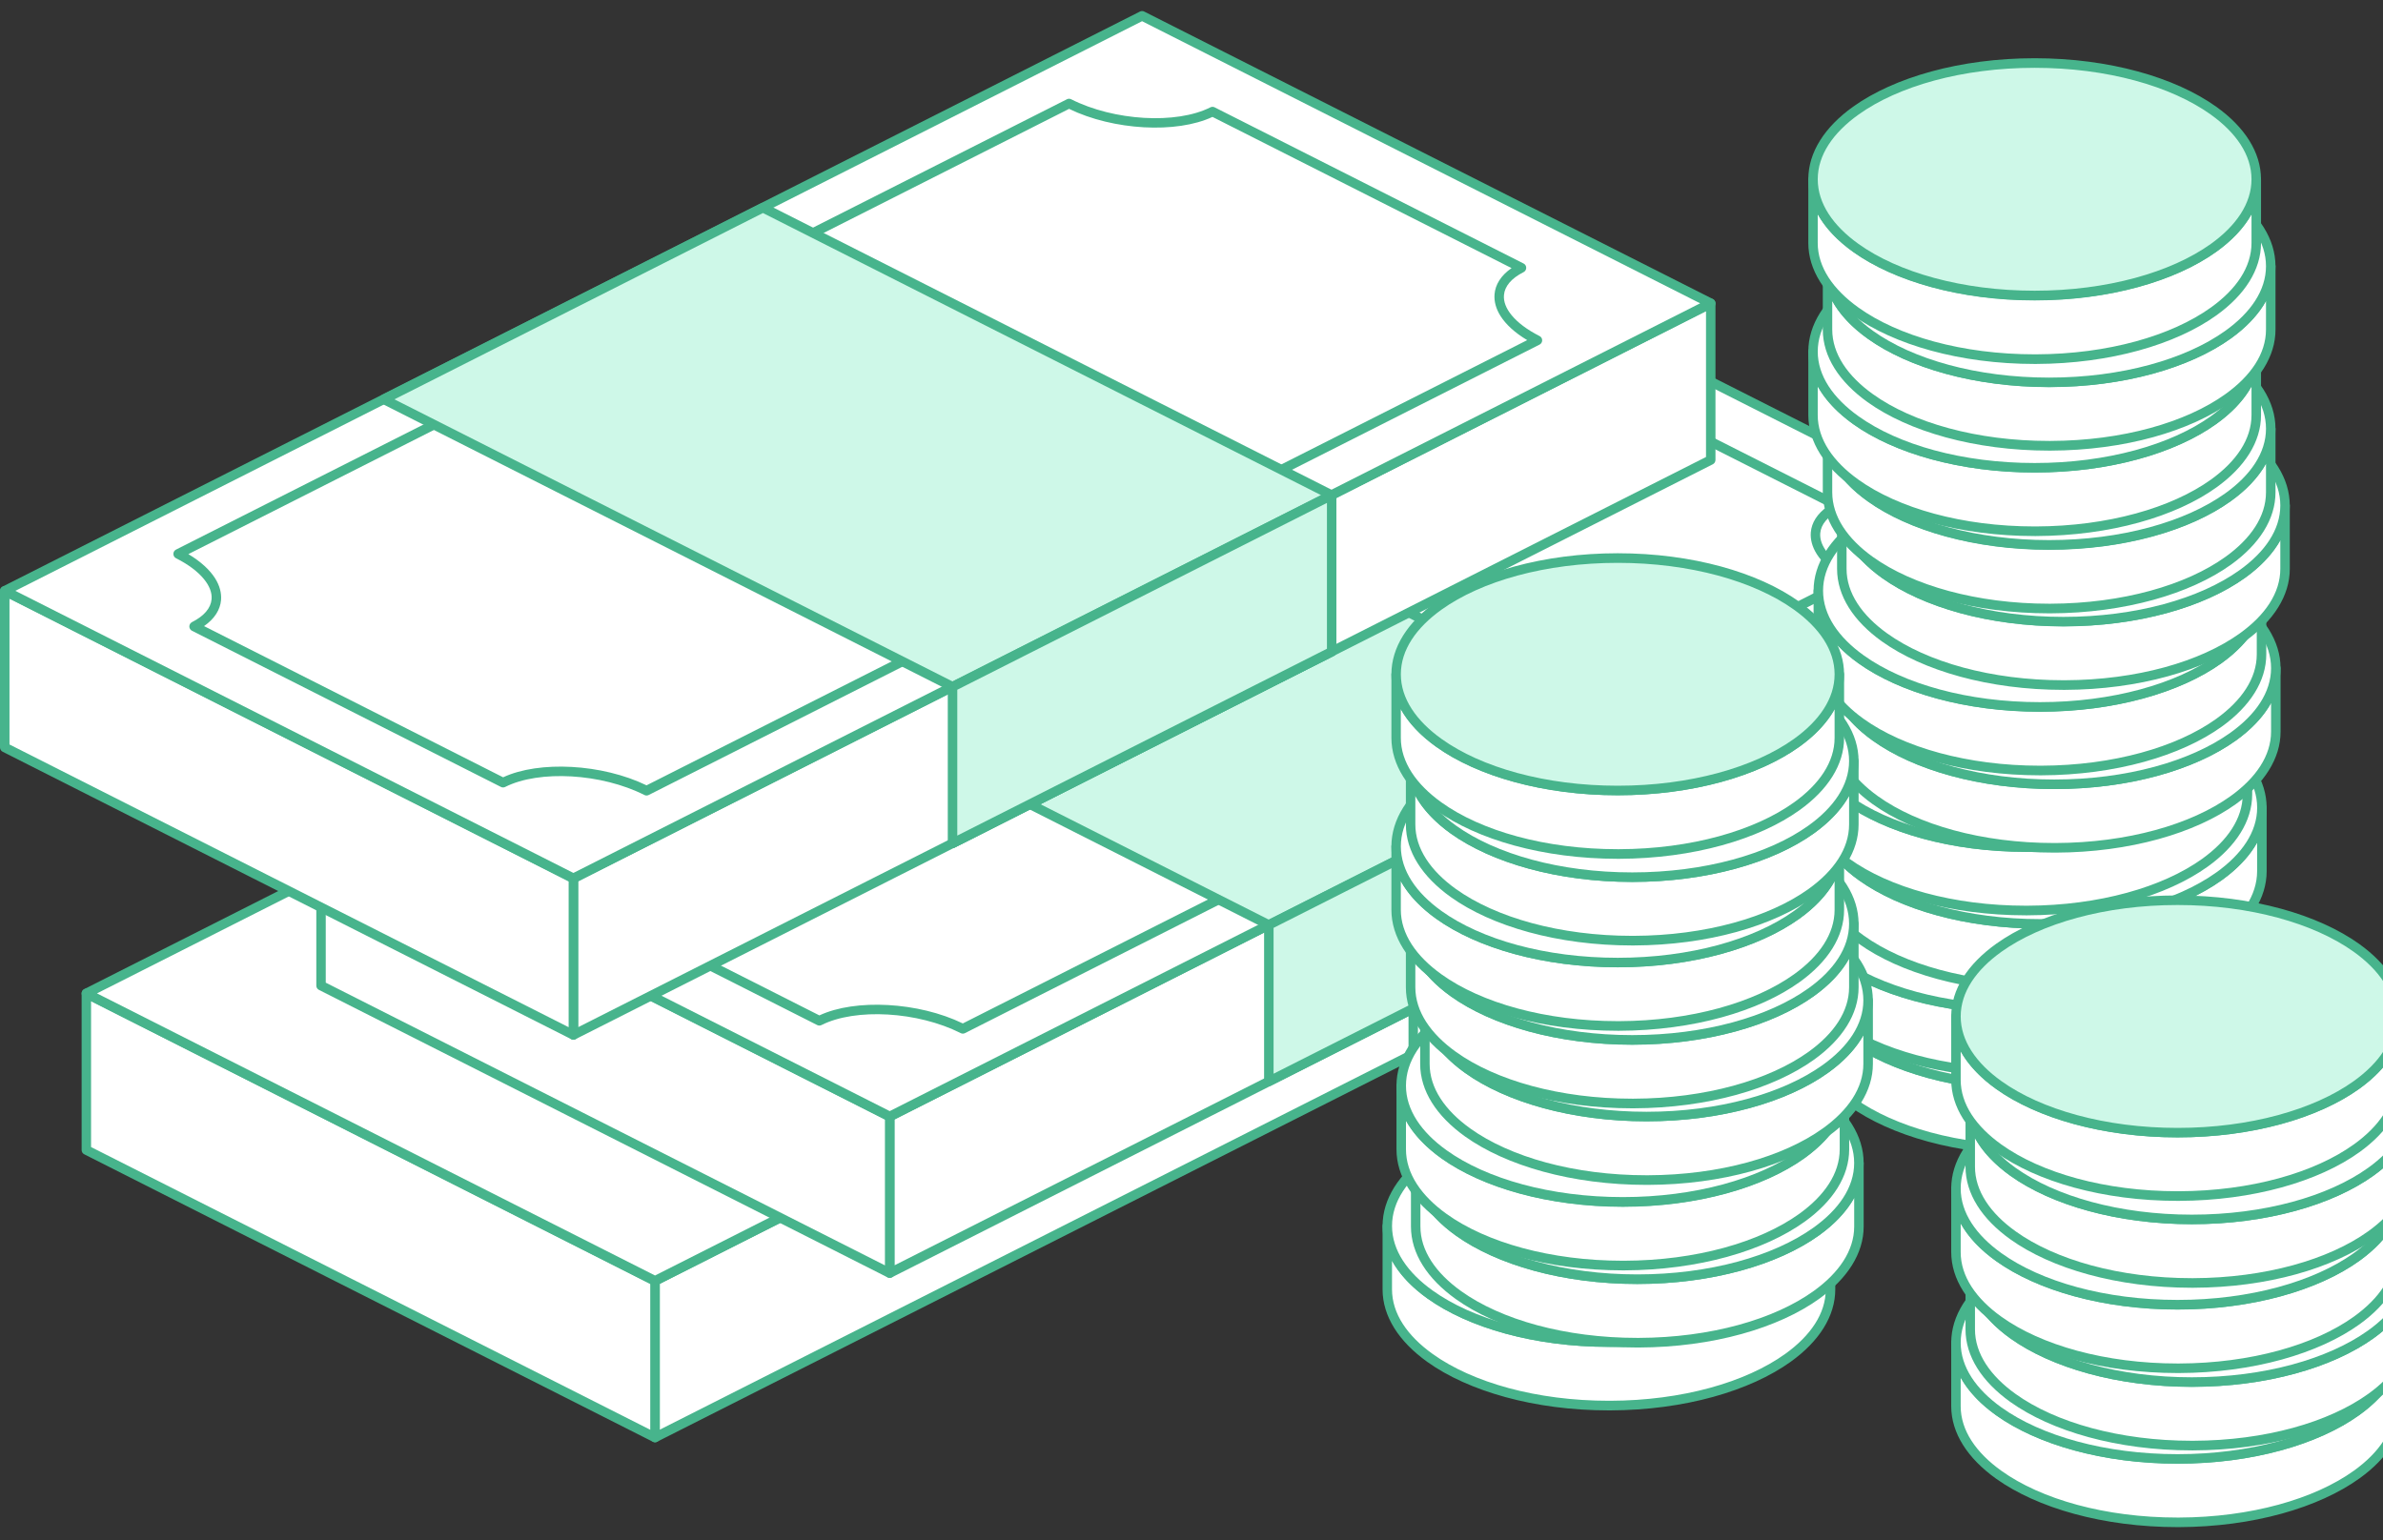 <svg width="99" height="64" viewBox="0 0 99 64" fill="none"
    xmlns="http://www.w3.org/2000/svg">
    <rect x="0" y="0" width="99" height="64" fill="#333333" stroke="none"/>
    <g clip-path="url(#clip0_3453_38386)">
        <path fill-rule="evenodd" clip-rule="evenodd" d="M74.469 29.332L27.219 53.225V59.729L74.469 35.837V29.332Z" fill="white"/>
        <path fill-rule="evenodd" clip-rule="evenodd" d="M74.659 29.334C74.659 29.265 74.622 29.201 74.566 29.164C74.507 29.128 74.435 29.125 74.374 29.156L27.124 53.049C27.057 53.082 27.016 53.151 27.016 53.227V59.731C27.016 59.8 27.052 59.865 27.109 59.901C27.167 59.938 27.239 59.941 27.3 59.91L74.55 36.017C74.617 35.983 74.659 35.915 74.659 35.839V29.334ZM74.265 29.657V35.717L27.408 59.41V53.35L74.265 29.657Z" fill="#47B48C"/>
        <path fill-rule="evenodd" clip-rule="evenodd" d="M3.594 41.279L27.219 53.226V59.73L3.594 47.784V41.279Z" fill="white"/>
        <path fill-rule="evenodd" clip-rule="evenodd" d="M3.675 41.105C3.614 41.074 3.542 41.077 3.484 41.114C3.425 41.15 3.391 41.215 3.391 41.283V47.788C3.391 47.864 3.432 47.933 3.5 47.966L27.125 59.913C27.186 59.944 27.259 59.941 27.317 59.904C27.375 59.868 27.41 59.803 27.41 59.734V53.23C27.41 53.154 27.368 53.085 27.302 53.051L3.675 41.105ZM3.783 41.606L27.014 53.353V59.413L3.783 47.665V41.605V41.606Z" fill="#47B48C"/>
        <path fill-rule="evenodd" clip-rule="evenodd" d="M3.594 41.277L50.844 17.385L74.469 29.331L27.219 53.224L3.594 41.277Z" fill="white"/>
        <path fill-rule="evenodd" clip-rule="evenodd" d="M3.5 41.101C3.434 41.135 3.391 41.203 3.391 41.279C3.391 41.355 3.432 41.424 3.5 41.457L27.125 53.404C27.181 53.432 27.246 53.432 27.302 53.404L74.552 29.511C74.618 29.477 74.66 29.409 74.66 29.333C74.66 29.257 74.618 29.189 74.552 29.155L50.927 17.209C50.871 17.18 50.806 17.18 50.751 17.209L3.5 41.101ZM4.029 41.279C4.029 41.279 48.589 18.746 50.838 17.61L74.022 29.333L27.213 53.002L4.029 41.279Z" fill="#47B48C"/>
        <path fill-rule="evenodd" clip-rule="evenodd" d="M35.085 25.344L58.71 37.29L42.961 45.255L19.336 33.309L35.085 25.344Z" fill="white"/>
        <path fill-rule="evenodd" clip-rule="evenodd" d="M35.177 25.168C35.121 25.14 35.056 25.14 35.001 25.168L19.25 33.131C19.184 33.165 19.141 33.234 19.141 33.309C19.141 33.385 19.182 33.454 19.25 33.488L42.875 45.434C42.931 45.462 42.996 45.462 43.051 45.434L58.802 37.47C58.869 37.437 58.91 37.368 58.91 37.292C58.91 37.216 58.869 37.148 58.802 37.114L35.177 25.168ZM35.09 25.569L58.275 37.292L42.965 45.034L19.78 33.311L35.09 25.569Z" fill="#47B48C"/>
        <path fill-rule="evenodd" clip-rule="evenodd" d="M39.031 31.32C43.377 31.32 46.905 33.105 46.905 35.303C46.905 37.501 43.377 39.285 39.031 39.285C34.685 39.285 31.156 37.501 31.156 35.303C31.156 33.105 34.685 31.32 39.031 31.32Z" fill="white"/>
        <path fill-rule="evenodd" clip-rule="evenodd" d="M39.025 31.119C36.371 31.119 34.019 31.779 32.559 32.784C31.541 33.487 30.953 34.362 30.953 35.3C30.953 36.237 31.54 37.112 32.559 37.815C34.019 38.821 36.371 39.48 39.025 39.48C41.678 39.48 44.032 38.821 45.49 37.815C46.508 37.112 47.096 36.237 47.096 35.3C47.096 34.362 46.508 33.487 45.49 32.784C44.031 31.779 41.678 31.119 39.025 31.119ZM39.025 31.517C41.587 31.517 43.86 32.143 45.268 33.114C46.16 33.73 46.702 34.479 46.702 35.301C46.702 36.123 46.161 36.872 45.268 37.488C43.86 38.459 41.585 39.084 39.025 39.084C36.464 39.084 34.189 38.459 32.781 37.488C31.888 36.872 31.347 36.123 31.347 35.301C31.347 34.479 31.888 33.73 32.781 33.114C34.189 32.143 36.464 31.517 39.025 31.517Z" fill="#47B48C"/>
        <path fill-rule="evenodd" clip-rule="evenodd" d="M84.204 22.506L36.953 46.397V52.903L84.204 29.011V22.506Z" fill="white"/>
        <path fill-rule="evenodd" clip-rule="evenodd" d="M84.41 22.504C84.41 22.435 84.374 22.371 84.317 22.334C84.259 22.298 84.187 22.295 84.126 22.326L36.875 46.218C36.809 46.252 36.766 46.321 36.766 46.397V52.901C36.766 52.97 36.802 53.035 36.859 53.071C36.917 53.108 36.989 53.111 37.05 53.08L84.3 29.187C84.367 29.153 84.41 29.085 84.41 29.009V22.504ZM84.016 22.827V28.887C81.636 30.09 40.964 50.656 37.16 52.58V46.52L84.016 22.827Z" fill="#47B48C"/>
        <path fill-rule="evenodd" clip-rule="evenodd" d="M13.336 34.455L36.961 46.4V52.906L13.336 40.96V34.455Z" fill="white"/>
        <path fill-rule="evenodd" clip-rule="evenodd" d="M13.425 34.273C13.364 34.242 13.292 34.245 13.234 34.282C13.175 34.318 13.141 34.383 13.141 34.451V40.956C13.141 41.032 13.182 41.101 13.25 41.134L36.875 53.081C36.936 53.111 37.008 53.109 37.067 53.072C37.125 53.036 37.16 52.973 37.16 52.902V46.398C37.16 46.322 37.118 46.253 37.051 46.219L13.426 34.273H13.425ZM13.533 34.774L36.764 46.521V52.581L13.533 40.834V34.774Z" fill="#47B48C"/>
        <path fill-rule="evenodd" clip-rule="evenodd" d="M13.336 34.457L60.586 10.565L84.211 22.511L36.961 46.402L13.336 34.457Z" fill="white"/>
        <path fill-rule="evenodd" clip-rule="evenodd" d="M13.25 34.271C13.184 34.305 13.141 34.373 13.141 34.449C13.141 34.525 13.182 34.594 13.25 34.627L36.875 46.574C36.931 46.602 36.996 46.602 37.051 46.574L84.302 22.681C84.368 22.647 84.412 22.579 84.412 22.503C84.412 22.427 84.37 22.358 84.302 22.325L60.677 10.379C60.621 10.35 60.556 10.35 60.501 10.379L13.25 34.271ZM13.779 34.449L60.588 10.778C60.588 10.778 80.84 21.019 83.772 22.502C79.568 24.627 39.102 45.09 36.963 46.171L13.777 34.448L13.779 34.449Z" fill="#47B48C"/>
        <path fill-rule="evenodd" clip-rule="evenodd" d="M21.201 35.927C22.663 35.188 22.366 33.837 20.539 32.914L57.55 14.199C59.377 15.124 62.048 15.274 63.51 14.534L76.347 21.025C74.885 21.765 75.181 23.115 77.008 24.038L39.996 42.755C38.169 41.83 35.498 41.68 34.036 42.419L21.199 35.929L21.201 35.927Z" fill="white"/>
        <path fill-rule="evenodd" clip-rule="evenodd" d="M21.114 35.748C21.047 35.782 21.005 35.851 21.005 35.927C21.005 36.002 21.047 36.071 21.114 36.105L33.951 42.596C34.007 42.624 34.072 42.624 34.127 42.596C35.546 41.879 38.138 42.033 39.912 42.931C39.967 42.959 40.032 42.959 40.088 42.931L77.1 24.215C77.166 24.181 77.21 24.112 77.21 24.037C77.21 23.961 77.168 23.892 77.1 23.858C76.581 23.596 76.191 23.3 75.939 22.991C75.71 22.712 75.598 22.427 75.621 22.155C75.653 21.786 75.931 21.458 76.438 21.201C76.505 21.168 76.546 21.099 76.546 21.023C76.546 20.948 76.505 20.879 76.438 20.845L63.602 14.354C63.547 14.326 63.481 14.326 63.426 14.354C62.007 15.071 59.416 14.917 57.642 14.019C57.586 13.991 57.521 13.991 57.465 14.019L20.452 32.734C20.385 32.768 20.344 32.836 20.344 32.912C20.344 32.988 20.385 33.057 20.452 33.09C20.971 33.353 21.362 33.648 21.614 33.957C21.842 34.236 21.956 34.521 21.932 34.795C21.9 35.164 21.623 35.492 21.115 35.747L21.114 35.748ZM21.614 35.913C22.061 35.604 22.288 35.224 22.322 34.83C22.347 34.535 22.266 34.225 22.072 33.921C21.852 33.574 21.483 33.229 20.964 32.92L57.553 14.419C59.394 15.312 62.012 15.453 63.511 14.753C64.519 15.262 74.046 20.081 75.936 21.036C75.49 21.345 75.262 21.723 75.229 22.119C75.204 22.413 75.286 22.724 75.478 23.028C75.699 23.374 76.069 23.72 76.587 24.028C76.587 24.028 41.967 41.534 39.999 42.528C38.158 41.635 35.539 41.494 34.041 42.194L21.616 35.911L21.614 35.913Z" fill="#47B48C"/>
        <path fill-rule="evenodd" clip-rule="evenodd" d="M44.827 18.529L68.453 30.476L52.703 38.439L29.078 26.493L44.827 18.529Z" fill="#CEF8E8"/>
        <path fill-rule="evenodd" clip-rule="evenodd" d="M44.926 18.349C44.87 18.321 44.805 18.321 44.749 18.349L28.999 26.313C28.932 26.347 28.891 26.415 28.891 26.491C28.891 26.567 28.932 26.636 28.999 26.669L52.624 38.615C52.679 38.644 52.745 38.644 52.8 38.615L68.551 30.652C68.617 30.618 68.659 30.549 68.659 30.474C68.659 30.398 68.617 30.329 68.551 30.296L44.926 18.349ZM44.838 18.75L68.022 30.474C68.022 30.474 53.96 37.584 52.713 38.216L29.527 26.492L44.837 18.75H44.838Z" fill="#47B48C"/>
        <path fill-rule="evenodd" clip-rule="evenodd" d="M68.46 36.977V30.473L52.711 38.436V44.941L68.46 36.977Z" fill="#CEF8E8"/>
        <path fill-rule="evenodd" clip-rule="evenodd" d="M68.552 37.154C68.618 37.12 68.66 37.051 68.66 36.976V30.471C68.66 30.402 68.624 30.338 68.567 30.301C68.509 30.265 68.437 30.262 68.376 30.293L52.625 38.256C52.559 38.29 52.516 38.359 52.516 38.435V44.939C52.516 45.008 52.55 45.073 52.609 45.109C52.667 45.146 52.739 45.148 52.8 45.117L68.551 37.154H68.552ZM68.266 36.852L52.91 44.617V38.557L68.266 30.792V36.852Z" fill="#47B48C"/>
        <path fill-rule="evenodd" clip-rule="evenodd" d="M55.319 27.081V20.576L39.57 28.54V35.046L55.319 27.081Z" fill="white"/>
        <path fill-rule="evenodd" clip-rule="evenodd" d="M55.411 27.259C55.478 27.226 55.52 27.157 55.52 27.081V20.576C55.52 20.508 55.483 20.443 55.427 20.407C55.368 20.37 55.296 20.367 55.235 20.398L39.485 28.362C39.418 28.396 39.375 28.464 39.375 28.54V35.045C39.375 35.114 39.411 35.178 39.468 35.215C39.526 35.251 39.598 35.254 39.659 35.223L55.41 27.259H55.411ZM55.127 26.958C55.127 26.958 41.891 33.651 39.77 34.722V28.662L55.127 20.898V26.958Z" fill="#47B48C"/>
        <path fill-rule="evenodd" clip-rule="evenodd" d="M74.469 33.943V35.84L58.719 43.805V41.907L74.469 33.943Z" fill="white"/>
        <path fill-rule="evenodd" clip-rule="evenodd" d="M74.659 33.936C74.659 33.867 74.623 33.802 74.566 33.766C74.508 33.73 74.435 33.727 74.374 33.758L58.624 41.721C58.557 41.755 58.516 41.824 58.516 41.899V43.796C58.516 43.865 58.552 43.929 58.609 43.966C58.667 44.002 58.739 44.005 58.8 43.974L74.551 36.011C74.617 35.977 74.659 35.908 74.659 35.832V33.934V33.936ZM74.265 34.258V35.71L58.908 43.475V42.023L74.265 34.258Z" fill="#47B48C"/>
        <path fill-rule="evenodd" clip-rule="evenodd" d="M75.172 40.314C75.172 40.171 75.172 42.954 75.172 42.954C75.172 45.619 79.297 47.782 84.379 47.782H84.439C89.494 47.766 93.587 45.608 93.587 42.954C93.587 42.954 93.587 40.171 93.587 40.314C93.587 42.979 89.462 45.144 84.379 45.144C79.297 45.144 75.172 42.979 75.172 40.314Z" fill="white"/>
        <path fill-rule="evenodd" clip-rule="evenodd" d="M93.587 40.133C93.673 40.115 93.759 40.148 93.78 40.289C93.783 40.299 93.784 40.309 93.784 40.317V40.341V40.355V42.956C93.784 44.075 93.106 45.119 91.937 45.961C90.247 47.176 87.52 47.974 84.439 47.985H84.38C81.284 47.985 78.539 47.188 76.837 45.971C75.659 45.127 74.977 44.081 74.977 42.957V40.343V40.319C74.977 40.309 74.978 40.3 74.981 40.291C75.001 40.15 75.088 40.117 75.174 40.135C75.26 40.117 75.346 40.149 75.366 40.291C75.369 40.3 75.371 40.31 75.371 40.319C75.371 41.327 76.009 42.252 77.066 43.008C78.715 44.188 81.379 44.949 84.381 44.949C87.383 44.949 90.047 44.189 91.697 43.008C92.754 42.252 93.39 41.327 93.39 40.319C93.39 40.309 93.392 40.3 93.394 40.291C93.415 40.15 93.501 40.117 93.587 40.135V40.133ZM75.369 41.769C75.685 42.339 76.186 42.866 76.837 43.331C78.539 44.548 81.284 45.345 84.38 45.345C87.476 45.345 90.221 44.548 91.923 43.331C92.573 42.865 93.073 42.337 93.389 41.769V42.956C93.389 43.96 92.757 44.881 91.708 45.635C90.07 46.814 87.423 47.575 84.438 47.585H84.378C81.377 47.585 78.712 46.825 77.063 45.644C76.006 44.888 75.368 43.963 75.368 42.955V41.768L75.369 41.769Z" fill="#47B48C"/>
        <path fill-rule="evenodd" clip-rule="evenodd" d="M84.379 35.488C79.297 35.488 75.172 37.653 75.172 40.317C75.172 42.981 79.297 45.147 84.379 45.147C89.462 45.147 93.587 42.982 93.587 40.317C93.587 37.651 89.462 35.488 84.379 35.488Z" fill="white"/>
        <path fill-rule="evenodd" clip-rule="evenodd" d="M84.38 35.291C81.284 35.291 78.539 36.088 76.837 37.305C75.659 38.148 74.977 39.195 74.977 40.319C74.977 41.442 75.659 42.49 76.837 43.332C78.539 44.55 81.284 45.346 84.38 45.346C87.476 45.346 90.221 44.55 91.923 43.332C93.1 42.489 93.783 41.442 93.783 40.319C93.783 39.195 93.1 38.147 91.923 37.305C90.221 36.088 87.476 35.291 84.38 35.291ZM84.38 35.689C87.381 35.689 90.046 36.45 91.695 37.631C92.752 38.387 93.389 39.312 93.389 40.32C93.389 41.329 92.752 42.253 91.695 43.009C90.045 44.189 87.381 44.951 84.38 44.951C81.378 44.951 78.713 44.19 77.064 43.009C76.007 42.253 75.369 41.329 75.369 40.32C75.369 39.312 76.007 38.387 77.064 37.631C78.713 36.451 81.378 35.689 84.38 35.689Z" fill="#47B48C"/>
        <path fill-rule="evenodd" clip-rule="evenodd" d="M74.578 37.101C74.578 36.958 74.578 39.74 74.578 39.74C74.578 42.405 78.703 44.57 83.786 44.57H83.845C88.9 44.553 92.993 42.395 92.993 39.74C92.993 39.74 92.993 36.957 92.993 37.101C92.993 39.767 88.868 41.931 83.786 41.931C78.703 41.931 74.578 39.767 74.578 37.101Z" fill="white"/>
        <path fill-rule="evenodd" clip-rule="evenodd" d="M92.994 36.921C93.08 36.902 93.166 36.935 93.186 37.076C93.189 37.086 93.191 37.096 93.191 37.104V37.128V37.142V39.743C93.191 40.862 92.512 41.906 91.343 42.748C89.653 43.963 86.926 44.762 83.846 44.772H83.786C80.69 44.772 77.945 43.975 76.243 42.758C75.065 41.915 74.383 40.868 74.383 39.743V37.128V37.104C74.383 37.095 74.384 37.086 74.387 37.076C74.408 36.936 74.494 36.902 74.58 36.921C74.666 36.902 74.752 36.935 74.773 37.076C74.775 37.086 74.777 37.096 74.777 37.104C74.777 38.113 75.415 39.038 76.47 39.794C78.121 40.973 80.784 41.735 83.786 41.735C86.788 41.735 89.452 40.975 91.102 39.794C92.159 39.038 92.795 38.113 92.795 37.104C92.795 37.095 92.797 37.086 92.799 37.076C92.82 36.936 92.906 36.902 92.992 36.921H92.994ZM74.775 38.556C75.092 39.124 75.592 39.653 76.243 40.118C77.945 41.335 80.69 42.132 83.786 42.132C86.882 42.132 89.627 41.335 91.329 40.118C91.98 39.652 92.479 39.124 92.795 38.556V39.743C92.795 40.748 92.163 41.669 91.114 42.422C89.476 43.601 86.829 44.362 83.844 44.372H83.785C80.783 44.372 78.118 43.612 76.469 42.431C75.412 41.675 74.775 40.75 74.775 39.742V38.555V38.556Z" fill="#47B48C"/>
        <path fill-rule="evenodd" clip-rule="evenodd" d="M83.786 32.275C78.703 32.275 74.578 34.44 74.578 37.105C74.578 39.771 78.703 41.935 83.786 41.935C88.868 41.935 92.993 39.771 92.993 37.105C92.993 34.44 88.868 32.275 83.786 32.275Z" fill="white"/>
        <path fill-rule="evenodd" clip-rule="evenodd" d="M83.786 32.084C80.69 32.084 77.945 32.881 76.243 34.098C75.065 34.941 74.383 35.988 74.383 37.112C74.383 38.235 75.065 39.283 76.243 40.125C77.945 41.343 80.69 42.139 83.786 42.139C86.882 42.139 89.627 41.343 91.329 40.125C92.507 39.282 93.189 38.235 93.189 37.112C93.189 35.988 92.507 34.94 91.329 34.098C89.627 32.881 86.882 32.084 83.786 32.084ZM83.786 32.482C86.788 32.482 89.452 33.244 91.102 34.424C92.159 35.18 92.795 36.104 92.795 37.113C92.795 38.122 92.159 39.046 91.102 39.802C89.451 40.982 86.788 41.744 83.786 41.744C80.784 41.744 78.12 40.983 76.47 39.802C75.413 39.046 74.777 38.122 74.777 37.113C74.777 36.104 75.415 35.18 76.47 34.424C78.121 33.244 80.784 32.482 83.786 32.482Z" fill="#47B48C"/>
        <path fill-rule="evenodd" clip-rule="evenodd" d="M75.555 33.556C75.555 33.413 75.555 36.196 75.555 36.196C75.555 38.861 79.68 41.025 84.762 41.025H84.822C89.876 41.008 93.97 38.85 93.97 36.196C93.97 36.196 93.97 33.413 93.97 33.556C93.97 36.221 89.845 38.386 84.762 38.386C79.68 38.386 75.555 36.221 75.555 33.556Z" fill="white"/>
        <path fill-rule="evenodd" clip-rule="evenodd" d="M93.97 33.376C94.056 33.358 94.142 33.39 94.163 33.531C94.166 33.541 94.167 33.551 94.167 33.559V33.583V33.599V36.2C94.167 37.319 93.49 38.363 92.32 39.204C90.63 40.419 87.903 41.217 84.822 41.229H84.763C81.666 41.229 78.921 40.432 77.219 39.214C76.042 38.371 75.359 37.325 75.359 36.201V33.586V33.562C75.359 33.554 75.361 33.544 75.364 33.534C75.384 33.394 75.47 33.36 75.556 33.379C75.642 33.36 75.728 33.393 75.749 33.534C75.752 33.544 75.753 33.554 75.753 33.562C75.753 34.571 76.39 35.495 77.447 36.252C79.098 37.431 81.761 38.193 84.763 38.193C87.764 38.193 90.429 37.433 92.078 36.252C93.135 35.495 93.772 34.571 93.772 33.562C93.772 33.554 93.773 33.544 93.776 33.534C93.797 33.394 93.883 33.36 93.969 33.379L93.97 33.376ZM75.752 35.011C76.068 35.581 76.567 36.108 77.218 36.574C78.92 37.792 81.665 38.589 84.761 38.589C87.857 38.589 90.602 37.792 92.304 36.574C92.955 36.108 93.454 35.581 93.77 35.011V36.2C93.77 37.204 93.138 38.124 92.089 38.879C90.451 40.057 87.805 40.819 84.819 40.829H84.76C81.758 40.829 79.094 40.067 77.444 38.887C76.387 38.131 75.751 37.207 75.751 36.198V35.01L75.752 35.011Z" fill="#47B48C"/>
        <path fill-rule="evenodd" clip-rule="evenodd" d="M84.762 28.725C79.68 28.725 75.555 30.889 75.555 33.553C75.555 36.217 79.68 38.383 84.762 38.383C89.845 38.383 93.97 36.218 93.97 33.553C93.97 30.888 89.845 28.725 84.762 28.725Z" fill="white"/>
        <path fill-rule="evenodd" clip-rule="evenodd" d="M84.763 28.533C81.666 28.533 78.921 29.33 77.219 30.548C76.042 31.391 75.359 32.437 75.359 33.561C75.359 34.684 76.042 35.732 77.219 36.574C78.921 37.792 81.666 38.589 84.763 38.589C87.859 38.589 90.604 37.792 92.306 36.574C93.483 35.731 94.166 34.684 94.166 33.561C94.166 32.437 93.483 31.389 92.306 30.548C90.604 29.33 87.859 28.533 84.763 28.533ZM84.763 28.932C87.764 28.932 90.429 29.692 92.078 30.873C93.135 31.629 93.772 32.554 93.772 33.562C93.772 34.571 93.135 35.495 92.078 36.251C90.427 37.431 87.764 38.193 84.763 38.193C81.761 38.193 79.096 37.433 77.447 36.251C76.39 35.495 75.753 34.571 75.753 33.562C75.753 32.554 76.39 31.629 77.447 30.873C79.098 29.693 81.761 28.932 84.763 28.932Z" fill="#47B48C"/>
        <path fill-rule="evenodd" clip-rule="evenodd" d="M74.953 30.377C74.953 30.233 74.953 33.015 74.953 33.015C74.953 35.681 79.078 37.845 84.161 37.845H84.22C89.275 37.828 93.368 35.671 93.368 33.015C93.368 33.015 93.368 30.232 93.368 30.377C93.368 33.042 89.243 35.206 84.161 35.206C79.078 35.206 74.953 33.042 74.953 30.377Z" fill="white"/>
        <path fill-rule="evenodd" clip-rule="evenodd" d="M93.369 30.184C93.455 30.166 93.541 30.198 93.561 30.34C93.564 30.35 93.566 30.36 93.566 30.368V30.392V30.406V33.007C93.566 34.126 92.889 35.17 91.718 36.012C90.028 37.226 87.301 38.026 84.221 38.036H84.161C81.065 38.036 78.32 37.239 76.618 36.021C75.44 35.178 74.758 34.132 74.758 33.007V30.392V30.368C74.758 30.358 74.759 30.35 74.762 30.34C74.783 30.2 74.869 30.166 74.955 30.184C75.041 30.166 75.127 30.198 75.148 30.34C75.15 30.35 75.152 30.36 75.152 30.368C75.152 31.377 75.79 32.301 76.845 33.057C78.496 34.237 81.159 34.999 84.161 34.999C87.163 34.999 89.827 34.238 91.477 33.057C92.534 32.301 93.172 31.377 93.172 30.368C93.172 30.358 93.173 30.35 93.176 30.34C93.197 30.2 93.283 30.166 93.369 30.184ZM75.15 31.82C75.467 32.388 75.967 32.917 76.618 33.381C78.32 34.599 81.065 35.396 84.161 35.396C87.257 35.396 90.002 34.599 91.704 33.381C92.355 32.916 92.854 32.388 93.172 31.82V33.007C93.172 34.011 92.539 34.931 91.49 35.686C89.852 36.864 87.206 37.626 84.221 37.636H84.161C81.159 37.636 78.495 36.876 76.845 35.694C75.788 34.938 75.152 34.014 75.152 33.005V31.819L75.15 31.82Z" fill="#47B48C"/>
        <path fill-rule="evenodd" clip-rule="evenodd" d="M84.161 25.541C79.078 25.541 74.953 27.706 74.953 30.371C74.953 33.036 79.078 35.201 84.161 35.201C89.243 35.201 93.368 33.036 93.368 30.371C93.368 27.706 89.243 25.541 84.161 25.541Z" fill="white"/>
        <path fill-rule="evenodd" clip-rule="evenodd" d="M84.161 25.344C81.065 25.344 78.32 26.14 76.618 27.358C75.44 28.201 74.758 29.248 74.758 30.371C74.758 31.495 75.44 32.543 76.618 33.385C78.32 34.602 81.065 35.399 84.161 35.399C87.257 35.399 90.002 34.602 91.704 33.385C92.882 32.541 93.564 31.495 93.564 30.371C93.564 29.248 92.882 28.2 91.704 27.358C90.002 26.14 87.257 25.344 84.161 25.344ZM84.161 25.742C87.163 25.742 89.827 26.504 91.477 27.684C92.534 28.44 93.172 29.364 93.172 30.373C93.172 31.381 92.535 32.306 91.477 33.062C89.827 34.242 87.163 35.004 84.161 35.004C81.159 35.004 78.495 34.243 76.845 33.062C75.788 32.306 75.152 31.381 75.152 30.373C75.152 29.364 75.79 28.44 76.845 27.684C78.496 26.504 81.159 25.742 84.161 25.742Z" fill="#47B48C"/>
        <path fill-rule="evenodd" clip-rule="evenodd" d="M76.141 27.759C76.141 27.616 76.141 30.398 76.141 30.398C76.141 33.063 80.266 35.228 85.348 35.228H85.408C90.463 35.211 94.556 33.053 94.556 30.398C94.556 30.398 94.556 27.615 94.556 27.759C94.556 30.425 90.431 32.588 85.348 32.588C80.266 32.588 76.141 30.425 76.141 27.759Z" fill="white"/>
        <path fill-rule="evenodd" clip-rule="evenodd" d="M94.548 27.579C94.634 27.561 94.72 27.593 94.741 27.735C94.744 27.744 94.745 27.754 94.745 27.763V27.787V27.8V30.401C94.745 31.521 94.067 32.564 92.898 33.406C91.208 34.621 88.481 35.42 85.4 35.43H85.341C82.245 35.43 79.5 34.634 77.798 33.416C76.62 32.573 75.938 31.526 75.938 30.401V27.787V27.763C75.938 27.753 75.939 27.744 75.942 27.735C75.963 27.594 76.049 27.561 76.135 27.579C76.221 27.561 76.306 27.593 76.327 27.735C76.33 27.744 76.331 27.754 76.331 27.763C76.331 28.771 76.969 29.696 78.025 30.452C79.676 31.632 82.339 32.393 85.342 32.393C88.345 32.393 91.008 31.633 92.658 30.452C93.715 29.696 94.351 28.771 94.351 27.763C94.351 27.753 94.353 27.744 94.356 27.735C94.376 27.594 94.462 27.561 94.548 27.579ZM76.33 29.215C76.646 29.783 77.147 30.311 77.798 30.776C79.5 31.994 82.245 32.79 85.341 32.79C88.437 32.79 91.182 31.994 92.884 30.776C93.534 30.31 94.034 29.783 94.35 29.215V30.401C94.35 31.406 93.717 32.327 92.669 33.081C91.031 34.259 88.384 35.021 85.399 35.031H85.339C82.338 35.031 79.673 34.27 78.024 33.089C76.967 32.333 76.33 31.409 76.33 30.4V29.213V29.215Z" fill="#47B48C"/>
        <path fill-rule="evenodd" clip-rule="evenodd" d="M85.348 22.928C80.266 22.928 76.141 25.091 76.141 27.756C76.141 30.422 80.266 32.585 85.348 32.585C90.431 32.585 94.556 30.422 94.556 27.756C94.556 25.091 90.431 22.928 85.348 22.928Z" fill="white"/>
        <path fill-rule="evenodd" clip-rule="evenodd" d="M85.341 22.732C82.245 22.732 79.5 23.529 77.798 24.747C76.62 25.59 75.938 26.636 75.938 27.762C75.938 28.887 76.62 29.933 77.798 30.775C79.5 31.992 82.245 32.789 85.341 32.789C88.437 32.789 91.182 31.992 92.884 30.775C94.061 29.932 94.744 28.885 94.744 27.762C94.744 26.638 94.061 25.59 92.884 24.747C91.182 23.529 88.437 22.732 85.341 22.732ZM85.341 23.131C88.342 23.131 91.007 23.891 92.656 25.072C93.713 25.828 94.35 26.753 94.35 27.762C94.35 28.77 93.713 29.695 92.656 30.451C91.006 31.63 88.342 32.392 85.341 32.392C82.339 32.392 79.674 31.632 78.024 30.451C76.967 29.695 76.33 28.77 76.33 27.762C76.33 26.753 76.968 25.828 78.024 25.072C79.674 23.892 82.338 23.131 85.341 23.131Z" fill="#47B48C"/>
        <path fill-rule="evenodd" clip-rule="evenodd" d="M75.547 24.546C75.547 24.403 75.547 27.186 75.547 27.186C75.547 29.852 79.672 32.015 84.754 32.015H84.814C89.869 31.998 93.962 29.84 93.962 27.186C93.962 27.186 93.962 24.403 93.962 24.546C93.962 27.212 89.837 29.376 84.754 29.376C79.672 29.376 75.547 27.213 75.547 24.546Z" fill="white"/>
        <path fill-rule="evenodd" clip-rule="evenodd" d="M93.954 24.366C94.04 24.348 94.126 24.38 94.147 24.522C94.15 24.532 94.151 24.541 94.151 24.55V24.574V24.588V27.188C94.151 28.308 93.473 29.352 92.304 30.193C90.614 31.408 87.887 32.208 84.807 32.218H84.747C81.651 32.218 78.906 31.421 77.204 30.203C76.026 29.36 75.344 28.314 75.344 27.19V24.575V24.551C75.344 24.541 75.345 24.533 75.348 24.523C75.369 24.383 75.455 24.349 75.541 24.367C75.627 24.349 75.713 24.381 75.734 24.523C75.736 24.533 75.738 24.543 75.738 24.551C75.738 25.56 76.374 26.484 77.431 27.24C79.082 28.42 81.745 29.182 84.747 29.182C87.749 29.182 90.413 28.422 92.062 27.24C93.12 26.484 93.756 25.56 93.756 24.551C93.756 24.541 93.758 24.533 93.76 24.523C93.781 24.383 93.867 24.349 93.953 24.367L93.954 24.366ZM75.736 26.002C76.053 26.57 76.552 27.099 77.203 27.563C78.904 28.781 81.65 29.577 84.746 29.577C87.842 29.577 90.587 28.781 92.289 27.563C92.939 27.097 93.439 26.57 93.756 26.002V27.188C93.756 28.193 93.124 29.113 92.075 29.868C90.437 31.046 87.79 31.808 84.805 31.818H84.746C81.744 31.818 79.079 31.056 77.43 29.876C76.373 29.12 75.736 28.196 75.736 27.187V26V26.002Z" fill="#47B48C"/>
        <path fill-rule="evenodd" clip-rule="evenodd" d="M84.754 19.717C79.672 19.717 75.547 21.88 75.547 24.545C75.547 27.211 79.672 29.375 84.754 29.375C89.837 29.375 93.962 27.212 93.962 24.545C93.962 21.878 89.837 19.717 84.754 19.717Z" fill="white"/>
        <path fill-rule="evenodd" clip-rule="evenodd" d="M84.747 19.518C81.651 19.518 78.906 20.314 77.204 21.532C76.026 22.375 75.344 23.422 75.344 24.545C75.344 25.669 76.026 26.717 77.204 27.558C78.906 28.776 81.651 29.573 84.747 29.573C87.843 29.573 90.588 28.776 92.29 27.558C93.468 26.715 94.15 25.669 94.15 24.545C94.15 23.422 93.468 22.374 92.29 21.532C90.588 20.314 87.843 19.518 84.747 19.518ZM84.747 19.916C87.749 19.916 90.413 20.676 92.062 21.858C93.12 22.614 93.756 23.538 93.756 24.547C93.756 25.555 93.12 26.48 92.062 27.236C90.412 28.416 87.749 29.177 84.747 29.177C81.745 29.177 79.081 28.417 77.431 27.236C76.374 26.48 75.738 25.555 75.738 24.547C75.738 23.538 76.374 22.614 77.431 21.858C79.082 20.678 81.745 19.916 84.747 19.916Z" fill="#47B48C"/>
        <path fill-rule="evenodd" clip-rule="evenodd" d="M76.516 21.007C76.516 20.864 76.516 23.646 76.516 23.646C76.516 26.311 80.641 28.476 85.723 28.476H85.783C90.838 28.459 94.931 26.302 94.931 23.646C94.931 23.646 94.931 20.863 94.931 21.007C94.931 23.673 90.806 25.836 85.723 25.836C80.641 25.836 76.516 23.673 76.516 21.007Z" fill="white"/>
        <path fill-rule="evenodd" clip-rule="evenodd" d="M94.738 20.971C94.759 20.831 94.845 20.797 94.931 20.815C95.017 20.797 95.103 20.831 95.124 20.971C95.127 20.981 95.128 20.99 95.128 20.999V21.023V21.037V23.637C95.128 24.757 94.451 25.801 93.28 26.642C91.591 27.857 88.864 28.655 85.783 28.667H85.724C82.627 28.667 79.882 27.87 78.18 26.652C77.003 25.809 76.32 24.763 76.32 23.637V21.023V20.999C76.32 20.989 76.322 20.981 76.325 20.971C76.345 20.831 76.431 20.797 76.517 20.815C76.603 20.797 76.689 20.831 76.71 20.971C76.713 20.981 76.714 20.99 76.714 20.999C76.714 22.008 77.352 22.932 78.408 23.688C80.059 24.868 82.722 25.63 85.724 25.63C88.725 25.63 91.39 24.868 93.039 23.688C94.096 22.932 94.734 22.008 94.734 20.999C94.734 20.989 94.736 20.981 94.738 20.971ZM76.713 22.451C77.029 23.019 77.53 23.548 78.18 24.012C79.882 25.23 82.627 26.026 85.724 26.026C88.82 26.026 91.565 25.23 93.267 24.012C93.917 23.546 94.416 23.019 94.734 22.451V23.637C94.734 24.642 94.102 25.564 93.053 26.317C91.415 27.495 88.768 28.257 85.783 28.267H85.724C82.722 28.267 80.057 27.506 78.408 26.325C77.351 25.569 76.714 24.645 76.714 23.636V22.449L76.713 22.451Z" fill="#47B48C"/>
        <path fill-rule="evenodd" clip-rule="evenodd" d="M85.723 16.17C80.641 16.17 76.516 18.333 76.516 21C76.516 23.666 80.641 25.828 85.723 25.828C90.806 25.828 94.931 23.665 94.931 21C94.931 18.334 90.806 16.17 85.723 16.17Z" fill="white"/>
        <path fill-rule="evenodd" clip-rule="evenodd" d="M85.724 15.975C82.627 15.975 79.882 16.771 78.18 17.989C77.003 18.832 76.32 19.879 76.32 21.002C76.32 22.126 77.003 23.174 78.18 24.015C79.882 25.233 82.627 26.03 85.724 26.03C88.82 26.03 91.565 25.233 93.267 24.015C94.444 23.172 95.127 22.126 95.127 21.002C95.127 19.879 94.444 18.831 93.267 17.989C91.565 16.771 88.82 15.975 85.724 15.975ZM85.724 16.373C88.725 16.373 91.39 17.133 93.039 18.314C94.096 19.071 94.734 19.995 94.734 21.004C94.734 22.012 94.097 22.937 93.039 23.693C91.39 24.873 88.725 25.634 85.724 25.634C82.722 25.634 80.057 24.873 78.408 23.693C77.351 22.937 76.714 22.012 76.714 21.004C76.714 19.995 77.352 19.071 78.408 18.314C80.059 17.135 82.722 16.373 85.724 16.373Z" fill="#47B48C"/>
        <path fill-rule="evenodd" clip-rule="evenodd" d="M75.922 17.816C75.922 17.673 75.922 20.456 75.922 20.456C75.922 23.121 80.047 25.284 85.129 25.284H85.189C90.244 25.268 94.337 23.11 94.337 20.456C94.337 20.456 94.337 17.673 94.337 17.816C94.337 20.481 90.212 22.646 85.129 22.646C80.047 22.646 75.922 20.483 75.922 17.816Z" fill="white"/>
        <path fill-rule="evenodd" clip-rule="evenodd" d="M94.337 17.635C94.423 17.617 94.509 17.651 94.53 17.791C94.533 17.801 94.534 17.811 94.534 17.819V17.843V17.857V20.458C94.534 21.577 93.856 22.621 92.687 23.463C90.997 24.677 88.27 25.477 85.189 25.487H85.13C82.034 25.487 79.289 24.69 77.587 23.473C76.409 22.629 75.727 21.583 75.727 20.459V17.844V17.821C75.727 17.811 75.728 17.802 75.731 17.793C75.751 17.652 75.838 17.619 75.924 17.637C76.01 17.619 76.096 17.652 76.116 17.793C76.119 17.802 76.121 17.812 76.121 17.821C76.121 18.829 76.759 19.754 77.814 20.51C79.465 21.689 82.128 22.451 85.13 22.451C88.131 22.451 90.796 21.691 92.445 20.51C93.502 19.754 94.139 18.829 94.139 17.821C94.139 17.811 94.14 17.802 94.143 17.793C94.164 17.652 94.25 17.619 94.336 17.637L94.337 17.635ZM76.119 19.271C76.435 19.839 76.936 20.368 77.587 20.832C79.289 22.05 82.034 22.847 85.13 22.847C88.226 22.847 90.971 22.05 92.673 20.832C93.323 20.367 93.823 19.839 94.139 19.271V20.458C94.139 21.462 93.507 22.383 92.458 23.137C90.82 24.316 88.173 25.077 85.188 25.087H85.128C82.127 25.087 79.462 24.325 77.813 23.146C76.756 22.39 76.119 21.465 76.119 20.456V19.27V19.271Z" fill="#47B48C"/>
        <path fill-rule="evenodd" clip-rule="evenodd" d="M85.129 12.986C80.047 12.986 75.922 15.149 75.922 17.815C75.922 20.48 80.047 22.645 85.129 22.645C90.212 22.645 94.337 20.482 94.337 17.815C94.337 15.148 90.212 12.986 85.129 12.986Z" fill="white"/>
        <path fill-rule="evenodd" clip-rule="evenodd" d="M85.13 12.783C82.034 12.783 79.289 13.58 77.587 14.798C76.409 15.641 75.727 16.687 75.727 17.811C75.727 18.934 76.409 19.982 77.587 20.824C79.289 22.042 82.034 22.838 85.13 22.838C88.226 22.838 90.971 22.042 92.673 20.824C93.85 19.981 94.533 18.934 94.533 17.811C94.533 16.687 93.85 15.639 92.673 14.798C90.971 13.58 88.226 12.783 85.13 12.783ZM85.13 13.182C88.131 13.182 90.796 13.942 92.445 15.123C93.502 15.879 94.139 16.804 94.139 17.812C94.139 18.821 93.502 19.745 92.445 20.501C90.795 21.681 88.131 22.443 85.13 22.443C82.128 22.443 79.463 21.683 77.814 20.501C76.757 19.745 76.121 18.821 76.121 17.812C76.121 16.804 76.757 15.879 77.814 15.123C79.465 13.943 82.128 13.182 85.13 13.182Z" fill="#47B48C"/>
        <path fill-rule="evenodd" clip-rule="evenodd" d="M75.328 14.603C75.328 14.46 75.328 17.243 75.328 17.243C75.328 19.908 79.453 22.072 84.536 22.072H84.595C89.65 22.055 93.743 19.897 93.743 17.243C93.743 17.243 93.743 14.46 93.743 14.603C93.743 17.268 89.618 19.433 84.536 19.433C79.453 19.433 75.328 17.268 75.328 14.603Z" fill="white"/>
        <path fill-rule="evenodd" clip-rule="evenodd" d="M93.736 14.422C93.822 14.404 93.908 14.438 93.929 14.578C93.931 14.588 93.933 14.598 93.933 14.606V14.63V14.646V17.246C93.933 18.366 93.254 19.41 92.085 20.251C90.396 21.466 87.669 22.264 84.588 22.275H84.528C81.432 22.275 78.687 21.479 76.985 20.261C75.808 19.418 75.125 18.371 75.125 17.248V14.633V14.609C75.125 14.599 75.126 14.591 75.129 14.581C75.15 14.441 75.236 14.407 75.322 14.425C75.408 14.407 75.494 14.441 75.515 14.581C75.518 14.591 75.519 14.601 75.519 14.609C75.519 15.618 76.157 16.542 77.214 17.298C78.863 18.478 81.528 19.24 84.53 19.24C87.531 19.24 90.196 18.479 91.845 17.298C92.902 16.542 93.539 15.618 93.539 14.609C93.539 14.599 93.54 14.591 93.543 14.581C93.564 14.441 93.65 14.407 93.736 14.425V14.422ZM75.517 16.058C75.834 16.626 76.335 17.155 76.985 17.621C78.687 18.838 81.432 19.635 84.528 19.635C87.624 19.635 90.369 18.838 92.071 17.621C92.722 17.155 93.221 16.628 93.537 16.058V17.246C93.537 18.251 92.905 19.171 91.856 19.926C90.218 21.103 87.572 21.866 84.586 21.876H84.527C81.525 21.876 78.861 21.115 77.211 19.934C76.154 19.178 75.516 18.254 75.516 17.245V16.057L75.517 16.058Z" fill="#47B48C"/>
        <path fill-rule="evenodd" clip-rule="evenodd" d="M84.536 9.779C79.453 9.779 75.328 11.944 75.328 14.609C75.328 17.274 79.453 19.439 84.536 19.439C89.618 19.439 93.743 17.274 93.743 14.609C93.743 11.944 89.618 9.779 84.536 9.779Z" fill="white"/>
        <path fill-rule="evenodd" clip-rule="evenodd" d="M84.528 9.58C81.432 9.58 78.687 10.377 76.985 11.595C75.808 12.438 75.125 13.484 75.125 14.608C75.125 15.731 75.808 16.779 76.985 17.621C78.687 18.839 81.432 19.635 84.528 19.635C87.624 19.635 90.369 18.839 92.071 17.621C93.249 16.778 93.931 15.731 93.931 14.608C93.931 13.484 93.249 12.436 92.071 11.595C90.369 10.377 87.624 9.58 84.528 9.58ZM84.528 9.978C87.53 9.978 90.195 10.739 91.844 11.92C92.901 12.676 93.537 13.601 93.537 14.609C93.537 15.618 92.899 16.542 91.844 17.298C90.193 18.478 87.53 19.24 84.528 19.24C81.526 19.24 78.862 18.48 77.213 17.298C76.156 16.542 75.517 15.618 75.517 14.609C75.517 13.601 76.156 12.676 77.213 11.92C78.862 10.74 81.526 9.978 84.528 9.978Z" fill="#47B48C"/>
        <path fill-rule="evenodd" clip-rule="evenodd" d="M75.922 11.058C75.922 10.915 75.922 13.698 75.922 13.698C75.922 16.363 80.047 18.527 85.129 18.527H85.189C90.244 18.51 94.337 16.352 94.337 13.698C94.337 13.698 94.337 10.915 94.337 11.058C94.337 13.723 90.212 15.886 85.129 15.886C80.047 15.886 75.922 13.723 75.922 11.058Z" fill="white"/>
        <path fill-rule="evenodd" clip-rule="evenodd" d="M94.337 10.872C94.423 10.854 94.509 10.887 94.53 11.027C94.533 11.037 94.534 11.047 94.534 11.056V11.079V11.095V13.696C94.534 14.815 93.856 15.859 92.687 16.7C90.997 17.915 88.27 18.715 85.189 18.725H85.13C82.034 18.725 79.289 17.928 77.587 16.71C76.409 15.867 75.727 14.821 75.727 13.697V11.082V11.058C75.727 11.049 75.728 11.04 75.731 11.03C75.751 10.89 75.838 10.856 75.924 10.874C76.01 10.856 76.096 10.89 76.116 11.03C76.119 11.04 76.121 11.05 76.121 11.058C76.121 12.067 76.759 12.991 77.814 13.748C79.465 14.927 82.128 15.689 85.13 15.689C88.131 15.689 90.796 14.929 92.445 13.748C93.502 12.991 94.139 12.067 94.139 11.058C94.139 11.049 94.14 11.04 94.143 11.03C94.164 10.89 94.25 10.856 94.336 10.874L94.337 10.872ZM76.119 12.507C76.435 13.075 76.936 13.604 77.587 14.069C79.289 15.286 82.034 16.083 85.13 16.083C88.226 16.083 90.971 15.286 92.673 14.069C93.323 13.603 93.823 13.075 94.139 12.507V13.694C94.139 14.699 93.507 15.619 92.458 16.373C90.82 17.552 88.173 18.314 85.188 18.323H85.128C82.127 18.323 79.462 17.563 77.813 16.382C76.756 15.626 76.119 14.701 76.119 13.693V12.506V12.507Z" fill="#47B48C"/>
        <path fill-rule="evenodd" clip-rule="evenodd" d="M85.129 6.229C80.047 6.229 75.922 8.392 75.922 11.057C75.922 13.722 80.047 15.885 85.129 15.885C90.212 15.885 94.337 13.722 94.337 11.057C94.337 8.392 90.212 6.229 85.129 6.229Z" fill="white"/>
        <path fill-rule="evenodd" clip-rule="evenodd" d="M85.13 6.031C82.034 6.031 79.289 6.828 77.587 8.046C76.409 8.889 75.727 9.935 75.727 11.059C75.727 12.183 76.409 13.23 77.587 14.072C79.289 15.29 82.034 16.087 85.13 16.087C88.226 16.087 90.971 15.29 92.673 14.072C93.85 13.229 94.533 12.183 94.533 11.059C94.533 9.935 93.85 8.887 92.673 8.046C90.971 6.828 88.226 6.031 85.13 6.031ZM85.13 6.43C88.131 6.43 90.796 7.19 92.445 8.371C93.502 9.127 94.139 10.052 94.139 11.06C94.139 12.069 93.502 12.993 92.445 13.749C90.795 14.929 88.131 15.691 85.13 15.691C82.128 15.691 79.463 14.931 77.814 13.749C76.757 12.993 76.121 12.069 76.121 11.06C76.121 10.052 76.757 9.127 77.814 8.371C79.465 7.191 82.128 6.43 85.13 6.43Z" fill="#47B48C"/>
        <path fill-rule="evenodd" clip-rule="evenodd" d="M75.328 7.453C75.328 7.31 75.328 10.091 75.328 10.091C75.328 12.757 79.453 14.921 84.536 14.921H84.595C89.65 14.904 93.743 12.747 93.743 10.091C93.743 10.091 93.743 7.308 93.743 7.453C93.743 10.118 89.618 12.281 84.536 12.281C79.453 12.281 75.328 10.118 75.328 7.453Z" fill="white"/>
        <path fill-rule="evenodd" clip-rule="evenodd" d="M93.736 7.272C93.822 7.254 93.908 7.286 93.929 7.428C93.931 7.438 93.933 7.448 93.933 7.456V7.48V7.494V10.095C93.933 11.214 93.254 12.258 92.085 13.1C90.396 14.314 87.669 15.113 84.588 15.124H84.528C81.432 15.124 78.687 14.327 76.985 13.109C75.808 12.266 75.125 11.22 75.125 10.095V7.48V7.456C75.125 7.446 75.126 7.438 75.129 7.428C75.15 7.288 75.236 7.254 75.322 7.272C75.408 7.254 75.494 7.286 75.515 7.428C75.518 7.438 75.519 7.448 75.519 7.456C75.519 8.465 76.157 9.389 77.214 10.145C78.863 11.325 81.528 12.087 84.53 12.087C87.531 12.087 90.196 11.325 91.845 10.145C92.902 9.389 93.539 8.465 93.539 7.456C93.539 7.446 93.54 7.438 93.543 7.428C93.564 7.288 93.65 7.254 93.736 7.272ZM75.517 8.908C75.834 9.476 76.335 10.005 76.985 10.469C78.687 11.687 81.432 12.484 84.528 12.484C87.624 12.484 90.369 11.687 92.071 10.469C92.722 10.004 93.221 9.476 93.537 8.908V10.095C93.537 11.099 92.905 12.021 91.856 12.774C90.218 13.952 87.572 14.714 84.586 14.724H84.527C81.525 14.724 78.861 13.964 77.211 12.782C76.154 12.026 75.516 11.102 75.516 10.093V8.906L75.517 8.908Z" fill="#47B48C"/>
        <path fill-rule="evenodd" clip-rule="evenodd" d="M84.536 2.627C79.453 2.627 75.328 4.79 75.328 7.455C75.328 10.121 79.453 12.284 84.536 12.284C89.618 12.284 93.743 10.121 93.743 7.455C93.743 4.79 89.618 2.627 84.536 2.627Z" fill="#CEF8E8"/>
        <path fill-rule="evenodd" clip-rule="evenodd" d="M84.528 2.42C81.432 2.42 78.687 3.217 76.985 4.434C75.808 5.277 75.125 6.324 75.125 7.448C75.125 8.571 75.808 9.619 76.985 10.461C78.687 11.678 81.432 12.475 84.528 12.475C87.624 12.475 90.369 11.678 92.071 10.461C93.249 9.618 93.931 8.571 93.931 7.448C93.931 6.324 93.249 5.276 92.071 4.434C90.369 3.217 87.624 2.42 84.528 2.42ZM84.528 2.818C87.53 2.818 90.195 3.579 91.844 4.76C92.901 5.516 93.537 6.44 93.537 7.449C93.537 8.458 92.899 9.382 91.844 10.138C90.193 11.318 87.53 12.08 84.528 12.08C81.526 12.08 78.862 11.318 77.213 10.138C76.156 9.382 75.517 8.458 75.517 7.449C75.517 6.44 76.156 5.516 77.213 4.76C78.862 3.58 81.526 2.818 84.528 2.818Z" fill="#47B48C"/>
        <path fill-rule="evenodd" clip-rule="evenodd" d="M57.633 50.941C57.633 50.798 57.633 53.58 57.633 53.58C57.633 56.245 61.758 58.41 66.84 58.41H66.9C71.955 58.393 76.048 56.235 76.048 53.58C76.048 53.58 76.048 50.797 76.048 50.941C76.048 53.606 71.923 55.769 66.84 55.769C61.758 55.769 57.633 53.606 57.633 50.941Z" fill="white"/>
        <path fill-rule="evenodd" clip-rule="evenodd" d="M76.048 50.757C76.134 50.738 76.22 50.771 76.241 50.912C76.244 50.922 76.245 50.932 76.245 50.94V50.964V50.978V53.579C76.245 54.699 75.567 55.742 74.398 56.584C72.708 57.799 69.981 58.597 66.9 58.608H66.841C63.745 58.608 61 57.811 59.298 56.594C58.12 55.751 57.438 54.704 57.438 53.58V50.966V50.942C57.438 50.932 57.439 50.923 57.442 50.914C57.462 50.773 57.548 50.74 57.635 50.758C57.721 50.74 57.806 50.772 57.827 50.914C57.83 50.923 57.831 50.933 57.831 50.942C57.831 51.95 58.468 52.875 59.525 53.631C61.176 54.811 63.839 55.572 66.841 55.572C69.842 55.572 72.507 54.811 74.156 53.631C75.213 52.875 75.851 51.95 75.851 50.942C75.851 50.932 75.853 50.923 75.856 50.914C75.876 50.773 75.962 50.74 76.048 50.758V50.757ZM57.83 52.392C58.146 52.96 58.646 53.489 59.296 53.954C60.998 55.171 63.743 55.968 66.839 55.968C69.935 55.968 72.68 55.171 74.382 53.954C75.033 53.488 75.532 52.96 75.85 52.392V53.579C75.85 54.583 75.217 55.504 74.169 56.258C72.531 57.437 69.884 58.199 66.899 58.208H66.839C63.838 58.208 61.173 57.448 59.524 56.267C58.467 55.511 57.83 54.586 57.83 53.578V52.391V52.392Z" fill="#47B48C"/>
        <path fill-rule="evenodd" clip-rule="evenodd" d="M66.833 46.111C61.75 46.111 57.625 48.275 57.625 50.941C57.625 53.608 61.75 55.77 66.833 55.77C71.915 55.77 76.04 53.606 76.04 50.941C76.04 48.276 71.915 46.111 66.833 46.111Z" fill="white"/>
        <path fill-rule="evenodd" clip-rule="evenodd" d="M66.841 45.914C63.745 45.914 61 46.711 59.298 47.928C58.12 48.772 57.438 49.818 57.438 50.942C57.438 52.065 58.12 53.113 59.298 53.955C61 55.173 63.745 55.969 66.841 55.969C69.937 55.969 72.682 55.173 74.384 53.955C75.561 53.112 76.244 52.065 76.244 50.942C76.244 49.818 75.561 48.77 74.384 47.928C72.682 46.711 69.937 45.914 66.841 45.914ZM66.841 46.312C69.842 46.312 72.507 47.073 74.156 48.254C75.213 49.01 75.851 49.934 75.851 50.943C75.851 51.952 75.213 52.876 74.156 53.632C72.507 54.812 69.842 55.574 66.841 55.574C63.839 55.574 61.174 54.812 59.525 53.632C58.468 52.876 57.831 51.952 57.831 50.943C57.831 49.934 58.468 49.01 59.525 48.254C61.176 47.074 63.839 46.312 66.841 46.312Z" fill="#47B48C"/>
        <path fill-rule="evenodd" clip-rule="evenodd" d="M58.812 48.33C58.812 48.187 58.812 50.97 58.812 50.97C58.812 53.635 62.938 55.798 68.02 55.798H68.08C73.134 55.781 77.228 53.624 77.228 50.97C77.228 50.97 77.228 48.187 77.228 48.33C77.228 50.995 73.103 53.158 68.02 53.158C62.938 53.158 58.812 50.995 58.812 48.33Z" fill="white"/>
        <path fill-rule="evenodd" clip-rule="evenodd" d="M77.228 48.143C77.314 48.125 77.4 48.157 77.421 48.299C77.424 48.309 77.425 48.319 77.425 48.327V48.351V48.365V50.966C77.425 52.085 76.748 53.129 75.577 53.971C73.888 55.185 71.161 55.985 68.08 55.995H68.02C64.924 55.995 62.179 55.198 60.477 53.98C59.3 53.137 58.617 52.091 58.617 50.967V48.352V48.328C58.617 48.319 58.619 48.31 58.621 48.3C58.642 48.16 58.728 48.127 58.814 48.145C58.9 48.127 58.986 48.159 59.007 48.3C59.01 48.31 59.011 48.32 59.011 48.328C59.011 49.337 59.648 50.261 60.706 51.018C62.355 52.197 65.02 52.959 68.022 52.959C71.023 52.959 73.688 52.197 75.337 51.018C76.394 50.261 77.031 49.337 77.031 48.328C77.031 48.319 77.032 48.31 77.035 48.3C77.056 48.16 77.142 48.127 77.228 48.145V48.143ZM59.01 49.779C59.326 50.347 59.825 50.876 60.477 51.342C62.179 52.559 64.924 53.356 68.02 53.356C71.116 53.356 73.862 52.559 75.564 51.342C76.214 50.876 76.713 50.349 77.031 49.779V50.966C77.031 51.97 76.398 52.89 75.35 53.645C73.712 54.824 71.065 55.585 68.08 55.595H68.02C65.019 55.595 62.354 54.835 60.705 53.654C59.648 52.897 59.01 51.973 59.01 50.964V49.778V49.779Z" fill="#47B48C"/>
        <path fill-rule="evenodd" clip-rule="evenodd" d="M68.02 43.498C62.939 43.498 58.812 45.663 58.812 48.327C58.812 50.99 62.938 53.155 68.02 53.155C73.103 53.155 77.228 50.992 77.228 48.327C77.228 45.661 73.103 43.498 68.02 43.498Z" fill="white"/>
        <path fill-rule="evenodd" clip-rule="evenodd" d="M68.02 43.297C64.924 43.297 62.179 44.094 60.477 45.311C59.3 46.154 58.617 47.201 58.617 48.325C58.617 49.448 59.3 50.496 60.477 51.339C62.179 52.557 64.924 53.354 68.02 53.354C71.116 53.354 73.862 52.557 75.563 51.339C76.741 50.496 77.424 49.45 77.424 48.325C77.424 47.2 76.741 46.153 75.563 45.311C73.862 44.094 71.116 43.297 68.02 43.297ZM68.02 43.695C71.022 43.695 73.687 44.456 75.336 45.637C76.393 46.393 77.03 47.317 77.03 48.326C77.03 49.335 76.393 50.259 75.336 51.015C73.685 52.195 71.022 52.957 68.02 52.957C65.019 52.957 62.354 52.195 60.705 51.015C59.648 50.259 59.01 49.335 59.01 48.326C59.01 47.317 59.646 46.393 60.705 45.637C62.354 44.457 65.019 43.695 68.02 43.695Z" fill="#47B48C"/>
        <path fill-rule="evenodd" clip-rule="evenodd" d="M58.219 45.117C58.219 44.974 58.219 47.757 58.219 47.757C58.219 50.422 62.344 52.585 67.426 52.585H67.486C72.541 52.568 76.634 50.411 76.634 47.757C76.634 47.757 76.634 44.974 76.634 45.117C76.634 47.782 72.509 49.947 67.426 49.947C62.344 49.947 58.219 47.782 58.219 45.117Z" fill="white"/>
        <path fill-rule="evenodd" clip-rule="evenodd" d="M76.626 44.936C76.712 44.918 76.798 44.95 76.819 45.092C76.822 45.102 76.823 45.112 76.823 45.12V45.144V45.159V47.76C76.823 48.88 76.147 49.923 74.976 50.765C73.286 51.98 70.559 52.779 67.478 52.789H67.419C64.323 52.789 61.578 51.992 59.876 50.775C58.698 49.932 58.016 48.885 58.016 47.761V45.147V45.123C58.016 45.113 58.017 45.105 58.02 45.095C58.041 44.955 58.127 44.921 58.213 44.939C58.299 44.921 58.385 44.953 58.405 45.095C58.408 45.105 58.41 45.114 58.41 45.123C58.41 46.132 59.046 47.056 60.103 47.812C61.754 48.992 64.417 49.754 67.419 49.754C70.421 49.754 73.085 48.993 74.734 47.812C75.791 47.056 76.428 46.132 76.428 45.123C76.428 45.113 76.429 45.105 76.432 45.095C76.453 44.955 76.539 44.921 76.625 44.939L76.626 44.936ZM58.408 46.572C58.724 47.14 59.224 47.669 59.876 48.135C61.578 49.352 64.323 50.149 67.419 50.149C70.515 50.149 73.26 49.352 74.962 48.135C75.612 47.669 76.112 47.142 76.429 46.572V47.76C76.429 48.764 75.797 49.685 74.748 50.44C73.11 51.616 70.463 52.38 67.478 52.389H67.419C64.417 52.389 61.752 51.629 60.103 50.448C59.046 49.692 58.41 48.767 58.41 47.759V46.571L58.408 46.572Z" fill="#47B48C"/>
        <path fill-rule="evenodd" clip-rule="evenodd" d="M67.426 40.291C62.344 40.291 58.219 42.456 58.219 45.121C58.219 47.786 62.344 49.951 67.426 49.951C72.509 49.951 76.634 47.786 76.634 45.121C76.634 42.456 72.509 40.291 67.426 40.291Z" fill="white"/>
        <path fill-rule="evenodd" clip-rule="evenodd" d="M67.419 40.084C64.323 40.084 61.578 40.881 59.876 42.098C58.698 42.941 58.016 43.988 58.016 45.112C58.016 46.235 58.698 47.283 59.876 48.125C61.578 49.343 64.323 50.139 67.419 50.139C70.515 50.139 73.26 49.343 74.962 48.125C76.139 47.282 76.822 46.235 76.822 45.112C76.822 43.988 76.139 42.94 74.962 42.098C73.26 40.881 70.515 40.084 67.419 40.084ZM67.419 40.482C70.421 40.482 73.085 41.244 74.734 42.424C75.791 43.18 76.428 44.104 76.428 45.113C76.428 46.122 75.79 47.046 74.734 47.802C73.084 48.982 70.421 49.744 67.419 49.744C64.417 49.744 61.752 48.983 60.103 47.802C59.046 47.046 58.41 46.122 58.41 45.113C58.41 44.104 59.046 43.18 60.103 42.424C61.754 41.244 64.417 40.482 67.419 40.482Z" fill="#47B48C"/>
        <path fill-rule="evenodd" clip-rule="evenodd" d="M59.188 41.566C59.188 41.423 59.188 44.206 59.188 44.206C59.188 46.871 63.313 49.034 68.395 49.034H68.455C73.509 49.018 77.603 46.86 77.603 44.206C77.603 44.206 77.603 41.423 77.603 41.566C77.603 44.231 73.478 46.394 68.395 46.394C63.313 46.394 59.188 44.231 59.188 41.566Z" fill="white"/>
        <path fill-rule="evenodd" clip-rule="evenodd" d="M77.418 41.541C77.439 41.401 77.525 41.367 77.611 41.385C77.697 41.367 77.783 41.401 77.804 41.541C77.806 41.551 77.808 41.561 77.808 41.569V41.593V41.608V44.209C77.808 45.329 77.129 46.372 75.96 47.213C74.271 48.428 71.544 49.227 68.463 49.237H68.403C65.307 49.237 62.562 48.44 60.86 47.222C59.682 46.379 59 45.333 59 44.209V41.594V41.571C59 41.561 59.001 41.552 59.004 41.542C59.025 41.402 59.111 41.369 59.197 41.387C59.283 41.369 59.369 41.402 59.39 41.542C59.393 41.552 59.394 41.562 59.394 41.571C59.394 42.579 60.031 43.504 61.088 44.26C62.738 45.44 65.401 46.201 68.403 46.201C71.405 46.201 74.07 45.441 75.719 44.26C76.776 43.504 77.412 42.579 77.412 41.571C77.412 41.561 77.414 41.552 77.417 41.542L77.418 41.541ZM59.393 43.021C59.709 43.589 60.208 44.118 60.859 44.582C62.561 45.8 65.306 46.597 68.402 46.597C71.498 46.597 74.243 45.8 75.945 44.582C76.595 44.117 77.095 43.589 77.412 43.021V44.208C77.412 45.212 76.78 46.133 75.731 46.887C74.093 48.066 71.447 48.827 68.461 48.837H68.402C65.4 48.837 62.736 48.077 61.086 46.896C60.029 46.139 59.393 45.215 59.393 44.206V43.02V43.021Z" fill="#47B48C"/>
        <path fill-rule="evenodd" clip-rule="evenodd" d="M68.395 36.74C63.313 36.74 59.188 38.903 59.188 41.569C59.188 44.234 63.313 46.397 68.395 46.397C73.478 46.397 77.603 44.234 77.603 41.569C77.603 38.903 73.478 36.74 68.395 36.74Z" fill="white"/>
        <path fill-rule="evenodd" clip-rule="evenodd" d="M68.403 36.539C65.307 36.539 62.562 37.336 60.86 38.553C59.682 39.397 59 40.443 59 41.567C59 42.69 59.682 43.738 60.86 44.58C62.562 45.798 65.307 46.594 68.403 46.594C71.499 46.594 74.244 45.798 75.946 44.58C77.124 43.737 77.806 42.69 77.806 41.567C77.806 40.443 77.124 39.395 75.946 38.553C74.244 37.336 71.499 36.539 68.403 36.539ZM68.403 36.938C71.405 36.938 74.07 37.699 75.719 38.879C76.776 39.635 77.412 40.559 77.412 41.568C77.412 42.577 76.774 43.501 75.719 44.257C74.068 45.437 71.405 46.199 68.403 46.199C65.401 46.199 62.737 45.438 61.088 44.257C60.031 43.501 59.394 42.577 59.394 41.568C59.394 40.559 60.031 39.635 61.088 38.879C62.738 37.699 65.401 36.938 68.403 36.938Z" fill="#47B48C"/>
        <path fill-rule="evenodd" clip-rule="evenodd" d="M58.594 38.382C58.594 38.239 58.594 41.022 58.594 41.022C58.594 43.688 62.719 45.851 67.801 45.851H67.861C72.916 45.834 77.009 43.676 77.009 41.022C77.009 41.022 77.009 38.239 77.009 38.382C77.009 41.048 72.884 43.212 67.801 43.212C62.719 43.212 58.594 41.048 58.594 38.382Z" fill="white"/>
        <path fill-rule="evenodd" clip-rule="evenodd" d="M77.017 38.202C77.103 38.184 77.189 38.216 77.21 38.358C77.213 38.367 77.214 38.377 77.214 38.386V38.41V38.425V41.026C77.214 42.145 76.536 43.189 75.366 44.031C73.677 45.245 70.95 46.045 67.869 46.055H67.809C64.713 46.055 61.968 45.258 60.266 44.04C59.089 43.197 58.406 42.151 58.406 41.027V38.412V38.389C58.406 38.379 58.408 38.37 58.41 38.36C58.431 38.22 58.517 38.187 58.603 38.205C58.689 38.187 58.775 38.219 58.796 38.36C58.799 38.37 58.8 38.38 58.8 38.389C58.8 39.397 59.438 40.322 60.494 41.078C62.145 42.257 64.808 43.019 67.809 43.019C70.811 43.019 73.476 42.259 75.125 41.078C76.182 40.322 76.819 39.397 76.819 38.389C76.819 38.379 76.82 38.37 76.823 38.36C76.844 38.22 76.93 38.187 77.016 38.205L77.017 38.202ZM58.799 39.838C59.115 40.406 59.616 40.935 60.265 41.4C61.967 42.618 64.712 43.415 67.808 43.415C70.904 43.415 73.649 42.618 75.351 41.4C76.002 40.935 76.501 40.407 76.819 39.838V41.026C76.819 42.03 76.186 42.95 75.138 43.705C73.499 44.882 70.853 45.645 67.868 45.655H67.808C64.806 45.655 62.142 44.895 60.492 43.714C59.435 42.957 58.799 42.033 58.799 41.024V39.836V39.838Z" fill="#47B48C"/>
        <path fill-rule="evenodd" clip-rule="evenodd" d="M67.801 33.551C62.719 33.551 58.594 35.715 58.594 38.381C58.594 41.046 62.719 43.211 67.801 43.211C72.884 43.211 77.009 41.046 77.009 38.381C77.009 35.715 72.884 33.551 67.801 33.551Z" fill="white"/>
        <path fill-rule="evenodd" clip-rule="evenodd" d="M67.809 33.353C64.713 33.353 61.968 34.15 60.266 35.368C59.089 36.211 58.406 37.258 58.406 38.381C58.406 39.505 59.089 40.553 60.266 41.394C61.968 42.612 64.713 43.409 67.809 43.409C70.905 43.409 73.65 42.612 75.353 41.394C76.53 40.551 77.213 39.505 77.213 38.381C77.213 37.258 76.53 36.21 75.353 35.368C73.65 34.15 70.905 33.353 67.809 33.353ZM67.809 33.752C70.811 33.752 73.476 34.514 75.125 35.693C76.182 36.45 76.819 37.374 76.819 38.383C76.819 39.391 76.182 40.316 75.125 41.072C73.474 42.252 70.811 43.013 67.809 43.013C64.808 43.013 62.143 42.253 60.494 41.072C59.437 40.316 58.8 39.391 58.8 38.383C58.8 37.374 59.438 36.45 60.494 35.693C62.145 34.514 64.808 33.752 67.809 33.752Z" fill="#47B48C"/>
        <path fill-rule="evenodd" clip-rule="evenodd" d="M58 35.167C58 35.025 58 37.806 58 37.806C58 40.472 62.125 42.635 67.208 42.635H67.267C72.322 42.618 76.415 40.46 76.415 37.806C76.415 37.806 76.415 35.023 76.415 35.167C76.415 37.833 72.29 39.996 67.208 39.996C62.125 39.996 58 37.831 58 35.167Z" fill="white"/>
        <path fill-rule="evenodd" clip-rule="evenodd" d="M76.415 34.981C76.501 34.963 76.588 34.995 76.608 35.137C76.611 35.147 76.612 35.157 76.612 35.165V35.189V35.203V37.804C76.612 38.923 75.936 39.967 74.765 40.809C73.075 42.023 70.348 42.823 67.267 42.833H67.208C64.112 42.833 61.367 42.036 59.665 40.818C58.487 39.975 57.805 38.929 57.805 37.805V35.19V35.166C57.805 35.157 57.806 35.148 57.809 35.138C57.83 34.998 57.916 34.964 58.002 34.983C58.088 34.964 58.174 34.997 58.194 35.138C58.197 35.148 58.199 35.158 58.199 35.166C58.199 36.175 58.835 37.099 59.894 37.855C61.543 39.035 64.208 39.797 67.209 39.797C70.211 39.797 72.876 39.037 74.525 37.855C75.582 37.099 76.219 36.175 76.219 35.166C76.219 35.157 76.22 35.148 76.223 35.138C76.243 34.998 76.329 34.964 76.415 34.983V34.981ZM58.197 36.617C58.514 37.185 59.014 37.714 59.665 38.178C61.367 39.396 64.112 40.193 67.208 40.193C70.304 40.193 73.049 39.396 74.751 38.178C75.401 37.712 75.901 37.185 76.217 36.617V37.804C76.217 38.808 75.585 39.728 74.536 40.483C72.898 41.661 70.251 42.423 67.266 42.433H67.207C64.205 42.433 61.54 41.673 59.891 40.491C58.834 39.735 58.196 38.811 58.196 37.802V36.615L58.197 36.617Z" fill="#47B48C"/>
        <path fill-rule="evenodd" clip-rule="evenodd" d="M67.208 30.344C62.125 30.344 58 32.508 58 35.174C58 37.839 62.125 40.002 67.208 40.002C72.29 40.002 76.415 37.837 76.415 35.174C76.415 32.51 72.29 30.344 67.208 30.344Z" fill="white"/>
        <path fill-rule="evenodd" clip-rule="evenodd" d="M67.208 30.141C64.112 30.141 61.367 30.937 59.665 32.155C58.487 32.998 57.805 34.045 57.805 35.168C57.805 36.292 58.487 37.34 59.665 38.181C61.367 39.399 64.112 40.196 67.208 40.196C70.304 40.196 73.049 39.399 74.751 38.181C75.929 37.338 76.611 36.292 76.611 35.168C76.611 34.045 75.929 32.997 74.751 32.155C73.049 30.937 70.304 30.141 67.208 30.141ZM67.208 30.539C70.21 30.539 72.874 31.299 74.523 32.48C75.58 33.237 76.217 34.161 76.217 35.17C76.217 36.178 75.58 37.103 74.523 37.859C72.873 39.039 70.21 39.8 67.208 39.8C64.206 39.8 61.542 39.04 59.892 37.859C58.835 37.103 58.197 36.178 58.197 35.17C58.197 34.161 58.834 33.237 59.892 32.48C61.542 31.301 64.206 30.539 67.208 30.539Z" fill="#47B48C"/>
        <path fill-rule="evenodd" clip-rule="evenodd" d="M58.594 31.625C58.594 31.481 58.594 34.265 58.594 34.265C58.594 36.93 62.719 39.094 67.801 39.094H67.861C72.916 39.078 77.009 36.92 77.009 34.265C77.009 34.265 77.009 31.481 77.009 31.625C77.009 34.29 72.884 36.454 67.801 36.454C62.719 36.454 58.594 34.29 58.594 31.625Z" fill="white"/>
        <path fill-rule="evenodd" clip-rule="evenodd" d="M77.017 31.436C77.103 31.418 77.189 31.45 77.21 31.592C77.213 31.602 77.214 31.612 77.214 31.62V31.644V31.658V34.259C77.214 35.378 76.536 36.422 75.366 37.264C73.677 38.478 70.95 39.278 67.869 39.288H67.809C64.713 39.288 61.968 38.491 60.266 37.273C59.089 36.43 58.406 35.384 58.406 34.26V31.645V31.621C58.406 31.613 58.408 31.603 58.41 31.593C58.431 31.453 58.517 31.419 58.603 31.438C58.689 31.419 58.775 31.452 58.796 31.593C58.799 31.603 58.8 31.613 58.8 31.621C58.8 32.63 59.438 33.554 60.494 34.311C62.145 35.49 64.808 36.252 67.809 36.252C70.811 36.252 73.476 35.49 75.125 34.311C76.182 33.554 76.819 32.63 76.819 31.621C76.819 31.613 76.82 31.603 76.823 31.593C76.844 31.453 76.93 31.419 77.016 31.438L77.017 31.436ZM58.799 33.072C59.115 33.642 59.616 34.169 60.265 34.635C61.967 35.852 64.712 36.649 67.808 36.649C70.904 36.649 73.649 35.852 75.351 34.635C76.002 34.169 76.501 33.642 76.819 33.072V34.259C76.819 35.263 76.186 36.183 75.138 36.938C73.499 38.115 70.853 38.878 67.868 38.888H67.808C64.806 38.888 62.142 38.126 60.492 36.947C59.435 36.19 58.799 35.266 58.799 34.257V33.071V33.072Z" fill="#47B48C"/>
        <path fill-rule="evenodd" clip-rule="evenodd" d="M67.801 26.787C62.719 26.787 58.594 28.952 58.594 31.616C58.594 34.279 62.719 36.445 67.801 36.445C72.884 36.445 77.009 34.281 77.009 31.616C77.009 28.95 72.884 26.787 67.801 26.787Z" fill="white"/>
        <path fill-rule="evenodd" clip-rule="evenodd" d="M67.809 26.592C64.713 26.592 61.968 27.389 60.266 28.606C59.089 29.449 58.406 30.496 58.406 31.619C58.406 32.743 59.089 33.791 60.266 34.634C61.968 35.852 64.713 36.648 67.809 36.648C70.905 36.648 73.65 35.852 75.353 34.634C76.53 33.791 77.213 32.745 77.213 31.619C77.213 30.494 76.53 29.448 75.353 28.606C73.65 27.389 70.905 26.592 67.809 26.592ZM67.809 26.99C70.811 26.99 73.476 27.75 75.125 28.932C76.182 29.688 76.819 30.612 76.819 31.621C76.819 32.63 76.182 33.554 75.125 34.31C73.474 35.49 70.811 36.252 67.809 36.252C64.808 36.252 62.143 35.49 60.494 34.31C59.437 33.554 58.8 32.63 58.8 31.621C58.8 30.612 59.438 29.688 60.494 28.932C62.145 27.752 64.808 26.99 67.809 26.99Z" fill="#47B48C"/>
        <path fill-rule="evenodd" clip-rule="evenodd" d="M58 28.017C58 27.874 58 30.657 58 30.657C58 33.322 62.125 35.487 67.208 35.487H67.267C72.322 35.47 76.415 33.313 76.415 30.657C76.415 30.657 76.415 27.874 76.415 28.017C76.415 30.682 72.29 32.846 67.208 32.846C62.125 32.846 58 30.682 58 28.017Z" fill="white"/>
        <path fill-rule="evenodd" clip-rule="evenodd" d="M76.415 27.837C76.501 27.819 76.588 27.852 76.608 27.992C76.611 28.002 76.612 28.012 76.612 28.021V28.044V28.058V30.659C76.612 31.779 75.936 32.822 74.765 33.663C73.075 34.877 70.348 35.677 67.267 35.687H67.208C64.112 35.687 61.367 34.89 59.665 33.672C58.487 32.829 57.805 31.783 57.805 30.659V28.044V28.021C57.805 28.011 57.806 28.002 57.809 27.992C57.83 27.852 57.916 27.819 58.002 27.837C58.088 27.819 58.174 27.852 58.194 27.992C58.197 28.002 58.199 28.012 58.199 28.021C58.199 29.029 58.835 29.954 59.894 30.71C61.543 31.89 64.208 32.651 67.209 32.651C70.211 32.651 72.876 31.891 74.525 30.71C75.582 29.954 76.219 29.029 76.219 28.021C76.219 28.011 76.22 28.002 76.223 27.992C76.243 27.852 76.329 27.819 76.415 27.837ZM58.197 29.473C58.514 30.041 59.014 30.57 59.665 31.034C61.367 32.251 64.112 33.048 67.208 33.048C70.304 33.048 73.049 32.251 74.751 31.034C75.401 30.568 75.901 30.041 76.217 29.473V30.659C76.217 31.664 75.585 32.584 74.536 33.339C72.898 34.517 70.251 35.279 67.266 35.288H67.207C64.205 35.288 61.54 34.528 59.891 33.347C58.834 32.591 58.196 31.666 58.196 30.658V29.471L58.197 29.473Z" fill="#47B48C"/>
        <path fill-rule="evenodd" clip-rule="evenodd" d="M67.208 23.193C62.125 23.193 58 25.357 58 28.022C58 30.687 62.125 32.85 67.208 32.85C72.29 32.85 76.415 30.687 76.415 28.022C76.415 25.357 72.29 23.193 67.208 23.193Z" fill="#CEF8E8"/>
        <path fill-rule="evenodd" clip-rule="evenodd" d="M67.208 22.99C64.112 22.99 61.367 23.787 59.665 25.005C58.487 25.848 57.805 26.894 57.805 28.018C57.805 29.141 58.487 30.189 59.665 31.031C61.367 32.249 64.112 33.045 67.208 33.045C70.304 33.045 73.049 32.249 74.751 31.031C75.929 30.188 76.611 29.141 76.611 28.018C76.611 26.894 75.929 25.846 74.751 25.005C73.049 23.787 70.304 22.99 67.208 22.99ZM67.208 23.389C70.21 23.389 72.874 24.15 74.523 25.33C75.58 26.086 76.217 27.011 76.217 28.019C76.217 29.028 75.58 29.952 74.523 30.708C72.873 31.888 70.21 32.65 67.208 32.65C64.206 32.65 61.542 31.89 59.892 30.708C58.835 29.952 58.197 29.028 58.197 28.019C58.197 27.011 58.834 26.086 59.892 25.33C61.542 24.15 64.206 23.389 67.208 23.389Z" fill="#47B48C"/>
        <path fill-rule="evenodd" clip-rule="evenodd" d="M81.25 55.797C81.25 55.653 81.25 58.435 81.25 58.435C81.25 61.1 85.375 63.265 90.458 63.265H90.517C95.572 63.248 99.665 61.091 99.665 58.435C99.665 58.435 99.665 55.652 99.665 55.797C99.665 58.462 95.54 60.625 90.458 60.625C85.375 60.625 81.25 58.462 81.25 55.797Z" fill="white"/>
        <path fill-rule="evenodd" clip-rule="evenodd" d="M99.673 55.608C99.759 55.59 99.845 55.623 99.866 55.764C99.869 55.774 99.87 55.783 99.87 55.792V55.816V55.83V58.431C99.87 59.55 99.192 60.594 98.023 61.434C96.333 62.649 93.606 63.448 90.525 63.458H90.466C87.37 63.458 84.625 62.661 82.923 61.444C81.745 60.601 81.062 59.554 81.062 58.431V55.816V55.792C81.062 55.782 81.064 55.774 81.067 55.764C81.088 55.623 81.174 55.59 81.26 55.608C81.346 55.59 81.431 55.623 81.452 55.764C81.455 55.774 81.456 55.783 81.456 55.792C81.456 56.8 82.093 57.725 83.15 58.481C84.801 59.661 87.464 60.422 90.466 60.422C93.467 60.422 96.132 59.661 97.781 58.481C98.838 57.725 99.476 56.8 99.476 55.792C99.476 55.782 99.478 55.774 99.481 55.764C99.501 55.623 99.587 55.59 99.673 55.608ZM81.455 57.244C81.771 57.812 82.272 58.341 82.923 58.806C84.625 60.024 87.37 60.821 90.466 60.821C93.562 60.821 96.307 60.024 98.009 58.806C98.659 58.341 99.159 57.813 99.475 57.244V58.432C99.475 59.436 98.842 60.357 97.794 61.111C96.156 62.29 93.509 63.051 90.524 63.061H90.464C87.463 63.061 84.798 62.301 83.149 61.12C82.092 60.364 81.455 59.439 81.455 58.431V57.242V57.244Z" fill="#47B48C"/>
        <path fill-rule="evenodd" clip-rule="evenodd" d="M90.458 50.963C85.375 50.963 81.25 53.127 81.25 55.793C81.25 58.458 85.375 60.621 90.458 60.621C95.54 60.621 99.665 58.458 99.665 55.793C99.665 53.127 95.54 50.963 90.458 50.963Z" fill="white"/>
        <path fill-rule="evenodd" clip-rule="evenodd" d="M90.466 50.768C87.37 50.768 84.625 51.564 82.923 52.782C81.745 53.625 81.062 54.672 81.062 55.795C81.062 56.919 81.745 57.967 82.923 58.809C84.625 60.026 87.37 60.823 90.466 60.823C93.562 60.823 96.307 60.026 98.009 58.809C99.186 57.965 99.869 56.919 99.869 55.795C99.869 54.672 99.186 53.624 98.009 52.782C96.307 51.564 93.562 50.768 90.466 50.768ZM90.466 51.166C93.467 51.166 96.132 51.928 97.781 53.108C98.838 53.864 99.476 54.788 99.476 55.797C99.476 56.805 98.838 57.73 97.781 58.486C96.131 59.666 93.467 60.427 90.466 60.427C87.464 60.427 84.799 59.666 83.15 58.486C82.093 57.73 81.456 56.805 81.456 55.797C81.456 54.788 82.093 53.864 83.15 53.108C84.801 51.928 87.464 51.166 90.466 51.166Z" fill="#47B48C"/>
        <path fill-rule="evenodd" clip-rule="evenodd" d="M81.852 52.605C81.852 52.462 81.852 55.244 81.852 55.244C81.852 57.909 85.977 60.074 91.059 60.074H91.119C96.173 60.057 100.267 57.899 100.267 55.244C100.267 55.244 100.267 52.461 100.267 52.605C100.267 55.27 96.141 57.434 91.059 57.434C85.977 57.434 81.852 55.27 81.852 52.605Z" fill="white"/>
        <path fill-rule="evenodd" clip-rule="evenodd" d="M100.267 52.419C100.353 52.401 100.439 52.433 100.46 52.574C100.463 52.584 100.464 52.594 100.464 52.602V52.626V52.64V55.241C100.464 56.361 99.786 57.404 98.616 58.246C96.927 59.461 94.2 60.259 91.119 60.27H91.059C87.963 60.27 85.218 59.473 83.516 58.256C82.339 57.413 81.656 56.366 81.656 55.242V52.628V52.604C81.656 52.594 81.658 52.586 81.66 52.576C81.681 52.435 81.767 52.402 81.853 52.42C81.939 52.402 82.025 52.434 82.046 52.576C82.049 52.586 82.05 52.596 82.05 52.604C82.05 53.612 82.687 54.537 83.744 55.293C85.394 56.473 88.058 57.234 91.059 57.234C94.061 57.234 96.726 56.473 98.375 55.293C99.432 54.537 100.069 53.612 100.069 52.604C100.069 52.594 100.07 52.586 100.073 52.576C100.094 52.435 100.18 52.402 100.266 52.42L100.267 52.419ZM82.049 54.054C82.365 54.623 82.866 55.151 83.515 55.616C85.217 56.833 87.962 57.63 91.058 57.63C94.154 57.63 96.899 56.833 98.601 55.616C99.252 55.15 99.751 54.623 100.069 54.054V55.241C100.069 56.246 99.436 57.166 98.388 57.92C96.749 59.099 94.103 59.861 91.118 59.87H91.058C88.056 59.87 85.392 59.11 83.743 57.929C82.686 57.173 82.049 56.248 82.049 55.24V54.053V54.054Z" fill="#47B48C"/>
        <path fill-rule="evenodd" clip-rule="evenodd" d="M91.059 47.774C85.977 47.774 81.852 49.938 81.852 52.603C81.852 55.269 85.977 57.432 91.059 57.432C96.141 57.432 100.267 55.269 100.267 52.603C100.267 49.938 96.141 47.774 91.059 47.774Z" fill="white"/>
        <path fill-rule="evenodd" clip-rule="evenodd" d="M91.059 47.572C87.963 47.572 85.218 48.369 83.516 49.587C82.339 50.43 81.656 51.476 81.656 52.601C81.656 53.726 82.339 54.773 83.516 55.615C85.218 56.832 87.963 57.629 91.059 57.629C94.156 57.629 96.9 56.832 98.603 55.615C99.78 54.772 100.463 53.725 100.463 52.601C100.463 51.478 99.78 50.43 98.603 49.587C96.9 48.369 94.156 47.572 91.059 47.572ZM91.059 47.971C94.061 47.971 96.726 48.731 98.375 49.912C99.432 50.668 100.069 51.593 100.069 52.601C100.069 53.61 99.431 54.534 98.375 55.291C96.724 56.47 94.061 57.232 91.059 57.232C88.058 57.232 85.393 56.47 83.744 55.291C82.687 54.534 82.05 53.61 82.05 52.601C82.05 51.593 82.687 50.668 83.744 49.912C85.394 48.732 88.058 47.971 91.059 47.971Z" fill="#47B48C"/>
        <path fill-rule="evenodd" clip-rule="evenodd" d="M81.25 49.39C81.25 49.247 81.25 52.03 81.25 52.03C81.25 54.696 85.375 56.859 90.458 56.859H90.517C95.572 56.842 99.665 54.684 99.665 52.03C99.665 52.03 99.665 49.247 99.665 49.39C99.665 52.055 95.54 54.22 90.458 54.22C85.375 54.22 81.25 52.055 81.25 49.39Z" fill="white"/>
        <path fill-rule="evenodd" clip-rule="evenodd" d="M99.673 49.206C99.759 49.188 99.845 49.22 99.866 49.361C99.869 49.371 99.87 49.38 99.87 49.39V49.413V49.428V52.028C99.87 53.148 99.192 54.191 98.023 55.032C96.333 56.246 93.606 57.046 90.525 57.056H90.466C87.37 57.056 84.625 56.259 82.923 55.041C81.745 54.198 81.062 53.152 81.062 52.028V49.413V49.39C81.062 49.38 81.064 49.371 81.067 49.361C81.088 49.221 81.174 49.188 81.26 49.206C81.346 49.188 81.431 49.22 81.452 49.361C81.455 49.371 81.456 49.38 81.456 49.39C81.456 50.398 82.093 51.323 83.15 52.079C84.801 53.258 87.464 54.02 90.466 54.02C93.467 54.02 96.132 53.26 97.781 52.079C98.838 51.323 99.476 50.398 99.476 49.39C99.476 49.38 99.478 49.371 99.481 49.361C99.501 49.221 99.587 49.188 99.673 49.206ZM81.455 50.842C81.771 51.411 82.272 51.938 82.923 52.404C84.625 53.622 87.37 54.419 90.466 54.419C93.562 54.419 96.307 53.622 98.009 52.404C98.659 51.938 99.159 51.411 99.475 50.842V52.03C99.475 53.034 98.842 53.954 97.794 54.709C96.156 55.887 93.509 56.649 90.524 56.659H90.464C87.463 56.659 84.798 55.897 83.149 54.717C82.092 53.961 81.455 53.037 81.455 52.028V50.84V50.842Z" fill="#47B48C"/>
        <path fill-rule="evenodd" clip-rule="evenodd" d="M90.458 44.56C85.375 44.56 81.25 46.724 81.25 49.389C81.25 52.054 85.375 54.219 90.458 54.219C95.54 54.219 99.665 52.054 99.665 49.389C99.665 46.724 95.54 44.56 90.458 44.56Z" fill="white"/>
        <path fill-rule="evenodd" clip-rule="evenodd" d="M90.466 44.357C87.37 44.357 84.625 45.154 82.923 46.372C81.745 47.215 81.062 48.261 81.062 49.385C81.062 50.509 81.745 51.557 82.923 52.398C84.625 53.616 87.37 54.413 90.466 54.413C93.562 54.413 96.307 53.616 98.009 52.398C99.186 51.555 99.869 50.509 99.869 49.385C99.869 48.261 99.186 47.214 98.009 46.372C96.307 45.154 93.562 44.357 90.466 44.357ZM90.466 44.756C93.467 44.756 96.132 45.516 97.781 46.697C98.838 47.453 99.476 48.378 99.476 49.386C99.476 50.395 98.838 51.319 97.781 52.076C96.131 53.255 93.467 54.017 90.466 54.017C87.464 54.017 84.799 53.257 83.15 52.076C82.093 51.319 81.456 50.395 81.456 49.386C81.456 48.378 82.093 47.453 83.15 46.697C84.801 45.517 87.464 44.756 90.466 44.756Z" fill="#47B48C"/>
        <path fill-rule="evenodd" clip-rule="evenodd" d="M81.852 45.841C81.852 45.698 81.852 48.48 81.852 48.48C81.852 51.145 85.977 53.31 91.059 53.31H91.119C96.173 53.293 100.267 51.136 100.267 48.48C100.267 48.48 100.267 45.697 100.267 45.841C100.267 48.507 96.141 50.671 91.059 50.671C85.977 50.671 81.852 48.507 81.852 45.841Z" fill="white"/>
        <path fill-rule="evenodd" clip-rule="evenodd" d="M100.267 45.661C100.353 45.643 100.439 45.675 100.46 45.817C100.463 45.826 100.464 45.836 100.464 45.845V45.868V45.883V48.483C100.464 49.603 99.786 50.647 98.616 51.488C96.927 52.703 94.2 53.503 91.119 53.512H91.059C87.963 53.512 85.218 52.716 83.516 51.498C82.339 50.655 81.656 49.608 81.656 48.485V45.87V45.846C81.656 45.836 81.658 45.828 81.66 45.818C81.681 45.678 81.767 45.644 81.853 45.662C81.939 45.644 82.025 45.678 82.046 45.818C82.049 45.828 82.05 45.838 82.05 45.846C82.05 46.855 82.687 47.779 83.744 48.535C85.394 49.715 88.058 50.477 91.059 50.477C94.061 50.477 96.726 49.715 98.375 48.535C99.432 47.779 100.069 46.855 100.069 45.846C100.069 45.836 100.07 45.828 100.073 45.818C100.094 45.678 100.18 45.644 100.266 45.662L100.267 45.661ZM82.049 47.297C82.365 47.865 82.866 48.394 83.515 48.858C85.217 50.075 87.962 50.872 91.058 50.872C94.154 50.872 96.899 50.075 98.601 48.858C99.252 48.392 99.751 47.865 100.069 47.297V48.483C100.069 49.488 99.436 50.409 98.388 51.163C96.749 52.341 94.103 53.103 91.118 53.113H91.058C88.056 53.113 85.392 52.352 83.743 51.171C82.686 50.415 82.049 49.49 82.049 48.482V47.295V47.297Z" fill="#47B48C"/>
        <path fill-rule="evenodd" clip-rule="evenodd" d="M91.059 41.018C85.977 41.018 81.852 43.181 81.852 45.846C81.852 48.511 85.977 50.676 91.059 50.676C96.141 50.676 100.267 48.511 100.267 45.846C100.267 43.181 96.141 41.018 91.059 41.018Z" fill="white"/>
        <path fill-rule="evenodd" clip-rule="evenodd" d="M91.059 40.815C87.963 40.815 85.218 41.611 83.516 42.829C82.339 43.672 81.656 44.718 81.656 45.842C81.656 46.966 82.339 48.014 83.516 48.855C85.218 50.073 87.963 50.87 91.059 50.87C94.156 50.87 96.9 50.073 98.603 48.855C99.78 48.012 100.463 46.966 100.463 45.842C100.463 44.718 99.78 43.671 98.603 42.829C96.9 41.611 94.156 40.815 91.059 40.815ZM91.059 41.213C94.061 41.213 96.726 41.973 98.375 43.154C99.432 43.91 100.069 44.835 100.069 45.843C100.069 46.852 99.431 47.777 98.375 48.533C96.724 49.712 94.061 50.474 91.059 50.474C88.058 50.474 85.393 49.712 83.744 48.533C82.687 47.777 82.05 46.852 82.05 45.843C82.05 44.835 82.687 43.91 83.744 43.154C85.394 41.975 88.058 41.213 91.059 41.213Z" fill="#47B48C"/>
        <path fill-rule="evenodd" clip-rule="evenodd" d="M81.25 42.234C81.25 42.091 81.25 44.873 81.25 44.873C81.25 47.538 85.375 49.703 90.458 49.703H90.517C95.572 49.686 99.665 47.528 99.665 44.873C99.665 44.873 99.665 42.09 99.665 42.234C99.665 44.899 95.54 47.062 90.458 47.062C85.375 47.062 81.25 44.898 81.25 42.234Z" fill="white"/>
        <path fill-rule="evenodd" clip-rule="evenodd" d="M99.673 42.05C99.759 42.031 99.845 42.064 99.866 42.205C99.869 42.215 99.87 42.225 99.87 42.233V42.257V42.271V44.872C99.87 45.991 99.192 47.035 98.023 47.877C96.333 49.092 93.606 49.89 90.525 49.901H90.466C87.37 49.901 84.625 49.104 82.923 47.887C81.745 47.044 81.062 45.997 81.062 44.873V42.259V42.235C81.062 42.225 81.064 42.217 81.067 42.207C81.088 42.066 81.174 42.033 81.26 42.051C81.346 42.033 81.431 42.065 81.452 42.207C81.455 42.217 81.456 42.226 81.456 42.235C81.456 43.243 82.093 44.168 83.15 44.924C84.801 46.104 87.464 46.865 90.466 46.865C93.467 46.865 96.132 46.104 97.781 44.924C98.838 44.168 99.476 43.243 99.476 42.235C99.476 42.225 99.478 42.217 99.481 42.207C99.501 42.066 99.587 42.033 99.673 42.051V42.05ZM81.455 43.685C81.771 44.253 82.272 44.782 82.923 45.247C84.625 46.464 87.37 47.261 90.466 47.261C93.562 47.261 96.307 46.464 98.009 45.247C98.659 44.781 99.159 44.253 99.475 43.685V44.872C99.475 45.876 98.842 46.797 97.794 47.551C96.156 48.73 93.509 49.491 90.524 49.501H90.464C87.463 49.501 84.798 48.741 83.149 47.56C82.092 46.804 81.455 45.879 81.455 44.871V43.684V43.685Z" fill="#47B48C"/>
        <path fill-rule="evenodd" clip-rule="evenodd" d="M90.458 37.404C85.375 37.404 81.25 39.569 81.25 42.234C81.25 44.9 85.375 47.063 90.458 47.063C95.54 47.063 99.665 44.898 99.665 42.234C99.665 39.57 95.54 37.404 90.458 37.404Z" fill="#CEF8E8"/>
        <path fill-rule="evenodd" clip-rule="evenodd" d="M90.466 37.209C87.37 37.209 84.625 38.006 82.923 39.223C81.745 40.066 81.062 41.113 81.062 42.237C81.062 43.36 81.745 44.408 82.923 45.25C84.625 46.468 87.37 47.264 90.466 47.264C93.562 47.264 96.307 46.468 98.009 45.25C99.186 44.407 99.869 43.36 99.869 42.237C99.869 41.113 99.186 40.065 98.009 39.223C96.307 38.006 93.562 37.209 90.466 37.209ZM90.466 37.607C93.467 37.607 96.132 38.368 97.781 39.549C98.838 40.305 99.476 41.229 99.476 42.238C99.476 43.247 98.838 44.171 97.781 44.927C96.131 46.107 93.467 46.869 90.466 46.869C87.464 46.869 84.799 46.107 83.15 44.927C82.093 44.171 81.456 43.247 81.456 42.238C81.456 41.229 82.093 40.305 83.15 39.549C84.801 38.369 87.464 37.607 90.466 37.607Z" fill="#47B48C"/>
        <path fill-rule="evenodd" clip-rule="evenodd" d="M71.071 12.615L23.82 36.508V43.013L71.071 19.12V12.615Z" fill="white"/>
        <path fill-rule="evenodd" clip-rule="evenodd" d="M71.269 12.608C71.269 12.539 71.233 12.474 71.176 12.438C71.118 12.401 71.046 12.399 70.985 12.429L23.733 36.322C23.667 36.356 23.625 36.424 23.625 36.5V43.005C23.625 43.074 23.661 43.138 23.718 43.175C23.776 43.211 23.848 43.214 23.909 43.183L71.16 19.291C71.226 19.257 71.268 19.188 71.268 19.112V12.608H71.269ZM70.875 12.93V18.99C68.495 20.194 27.824 40.759 24.019 42.684V36.624L70.875 12.93Z" fill="#47B48C"/>
        <path fill-rule="evenodd" clip-rule="evenodd" d="M0.195 24.553L23.82 36.499V43.004L0.195 31.058V24.553Z" fill="white"/>
        <path fill-rule="evenodd" clip-rule="evenodd" d="M0.284 24.377C0.223 24.346 0.151 24.349 0.093 24.385C0.035 24.422 0 24.486 0 24.555V31.06C0 31.135 0.042 31.204 0.11 31.238L23.735 43.184C23.796 43.215 23.868 43.212 23.926 43.176C23.984 43.139 24.019 43.076 24.019 43.006V36.501C24.019 36.425 23.977 36.357 23.911 36.323L0.284 24.377ZM0.393 24.878L23.624 36.625V42.685L0.394 30.936V24.876L0.393 24.878Z" fill="#47B48C"/>
        <path fill-rule="evenodd" clip-rule="evenodd" d="M0.195 24.559L47.446 0.666L71.071 12.612L23.82 36.505L0.195 24.559Z" fill="white"/>
        <path fill-rule="evenodd" clip-rule="evenodd" d="M0.11 24.373C0.043 24.406 0 24.475 0 24.551C0 24.627 0.042 24.695 0.11 24.729L23.735 36.675C23.79 36.703 23.855 36.703 23.911 36.675L71.161 12.783C71.228 12.749 71.269 12.68 71.269 12.604C71.269 12.529 71.228 12.46 71.161 12.426L47.535 0.48C47.479 0.452 47.414 0.452 47.358 0.48L0.11 24.373ZM0.638 24.551C0.638 24.551 45.199 2.018 47.447 0.881C47.447 0.881 67.699 11.122 70.631 12.604C70.631 12.604 26.071 35.138 23.822 36.274L0.637 24.551H0.638Z" fill="#47B48C"/>
        <path fill-rule="evenodd" clip-rule="evenodd" d="M8.052 26.032C9.514 25.293 9.217 23.942 7.391 23.019L44.403 4.303C46.23 5.227 48.901 5.377 50.363 4.638L63.199 11.129C61.737 11.868 62.034 13.219 63.861 14.142L26.85 32.858C25.023 31.934 22.352 31.784 20.89 32.523L8.054 26.032H8.052Z" fill="white"/>
        <path fill-rule="evenodd" clip-rule="evenodd" d="M7.974 25.854C7.908 25.888 7.866 25.956 7.866 26.032C7.866 26.108 7.908 26.177 7.974 26.21L20.812 32.701C20.867 32.729 20.933 32.729 20.988 32.701C22.407 31.984 24.998 32.139 26.772 33.036C26.828 33.064 26.893 33.064 26.949 33.036L63.959 14.32C64.026 14.287 64.069 14.218 64.069 14.142C64.069 14.066 64.027 13.998 63.959 13.964C63.441 13.701 63.051 13.405 62.798 13.097C62.569 12.818 62.457 12.533 62.481 12.261C62.513 11.892 62.79 11.564 63.298 11.307C63.364 11.273 63.406 11.204 63.406 11.129C63.406 11.053 63.364 10.984 63.298 10.951L50.461 4.46C50.406 4.432 50.341 4.432 50.285 4.46C48.866 5.177 46.275 5.022 44.501 4.125C44.446 4.096 44.38 4.096 44.325 4.125L7.311 22.839C7.245 22.873 7.203 22.942 7.203 23.017C7.203 23.093 7.245 23.162 7.311 23.196C7.83 23.458 8.22 23.754 8.472 24.063C8.7 24.342 8.814 24.627 8.79 24.9C8.758 25.269 8.481 25.597 7.973 25.853L7.974 25.854ZM8.475 26.018C8.922 25.709 9.149 25.329 9.183 24.935C9.207 24.641 9.126 24.331 8.933 24.026C8.712 23.68 8.343 23.335 7.825 23.026L44.414 4.524C46.254 5.418 48.873 5.56 50.371 4.858L62.797 11.141C62.35 11.45 62.123 11.829 62.09 12.224C62.065 12.519 62.146 12.829 62.339 13.133C62.56 13.48 62.929 13.825 63.447 14.134C63.447 14.134 28.828 31.639 26.86 32.634C25.019 31.74 22.4 31.6 20.902 32.3C19.798 31.742 8.476 26.017 8.476 26.017L8.475 26.018Z" fill="#47B48C"/>
        <path fill-rule="evenodd" clip-rule="evenodd" d="M31.687 8.633L55.312 20.579L39.563 28.543L15.938 16.598L31.687 8.633Z" fill="#CEF8E8"/>
        <path fill-rule="evenodd" clip-rule="evenodd" d="M31.785 8.451C31.729 8.423 31.664 8.423 31.609 8.451L15.858 16.415C15.792 16.448 15.75 16.517 15.75 16.593C15.75 16.668 15.792 16.737 15.858 16.771L39.483 28.717C39.539 28.745 39.604 28.745 39.66 28.717L55.41 20.753C55.477 20.72 55.518 20.651 55.518 20.575C55.518 20.499 55.477 20.431 55.41 20.397L31.785 8.451ZM31.696 8.852L54.882 20.575L39.572 28.317L16.387 16.594L31.696 8.852Z" fill="#47B48C"/>
        <path fill-rule="evenodd" clip-rule="evenodd" d="M55.319 27.081V20.576L39.57 28.54V35.046L55.319 27.081Z" fill="#CEF8E8"/>
        <path fill-rule="evenodd" clip-rule="evenodd" d="M55.411 27.259C55.478 27.226 55.52 27.157 55.52 27.081V20.576C55.52 20.508 55.483 20.443 55.427 20.407C55.368 20.37 55.296 20.367 55.235 20.398L39.485 28.362C39.418 28.396 39.375 28.464 39.375 28.54V35.045C39.375 35.114 39.411 35.178 39.468 35.215C39.526 35.251 39.598 35.254 39.659 35.223L55.41 27.259H55.411ZM55.127 26.958C55.127 26.958 41.891 33.651 39.77 34.722V28.662L55.127 20.898V26.958Z" fill="#47B48C"/>
    </g>
    <defs>
        <clipPath id="clip0_3453_38386">
            <rect width="108" height="63" fill="white" transform="translate(0 0.465)"/>
        </clipPath>
    </defs>
</svg>
    